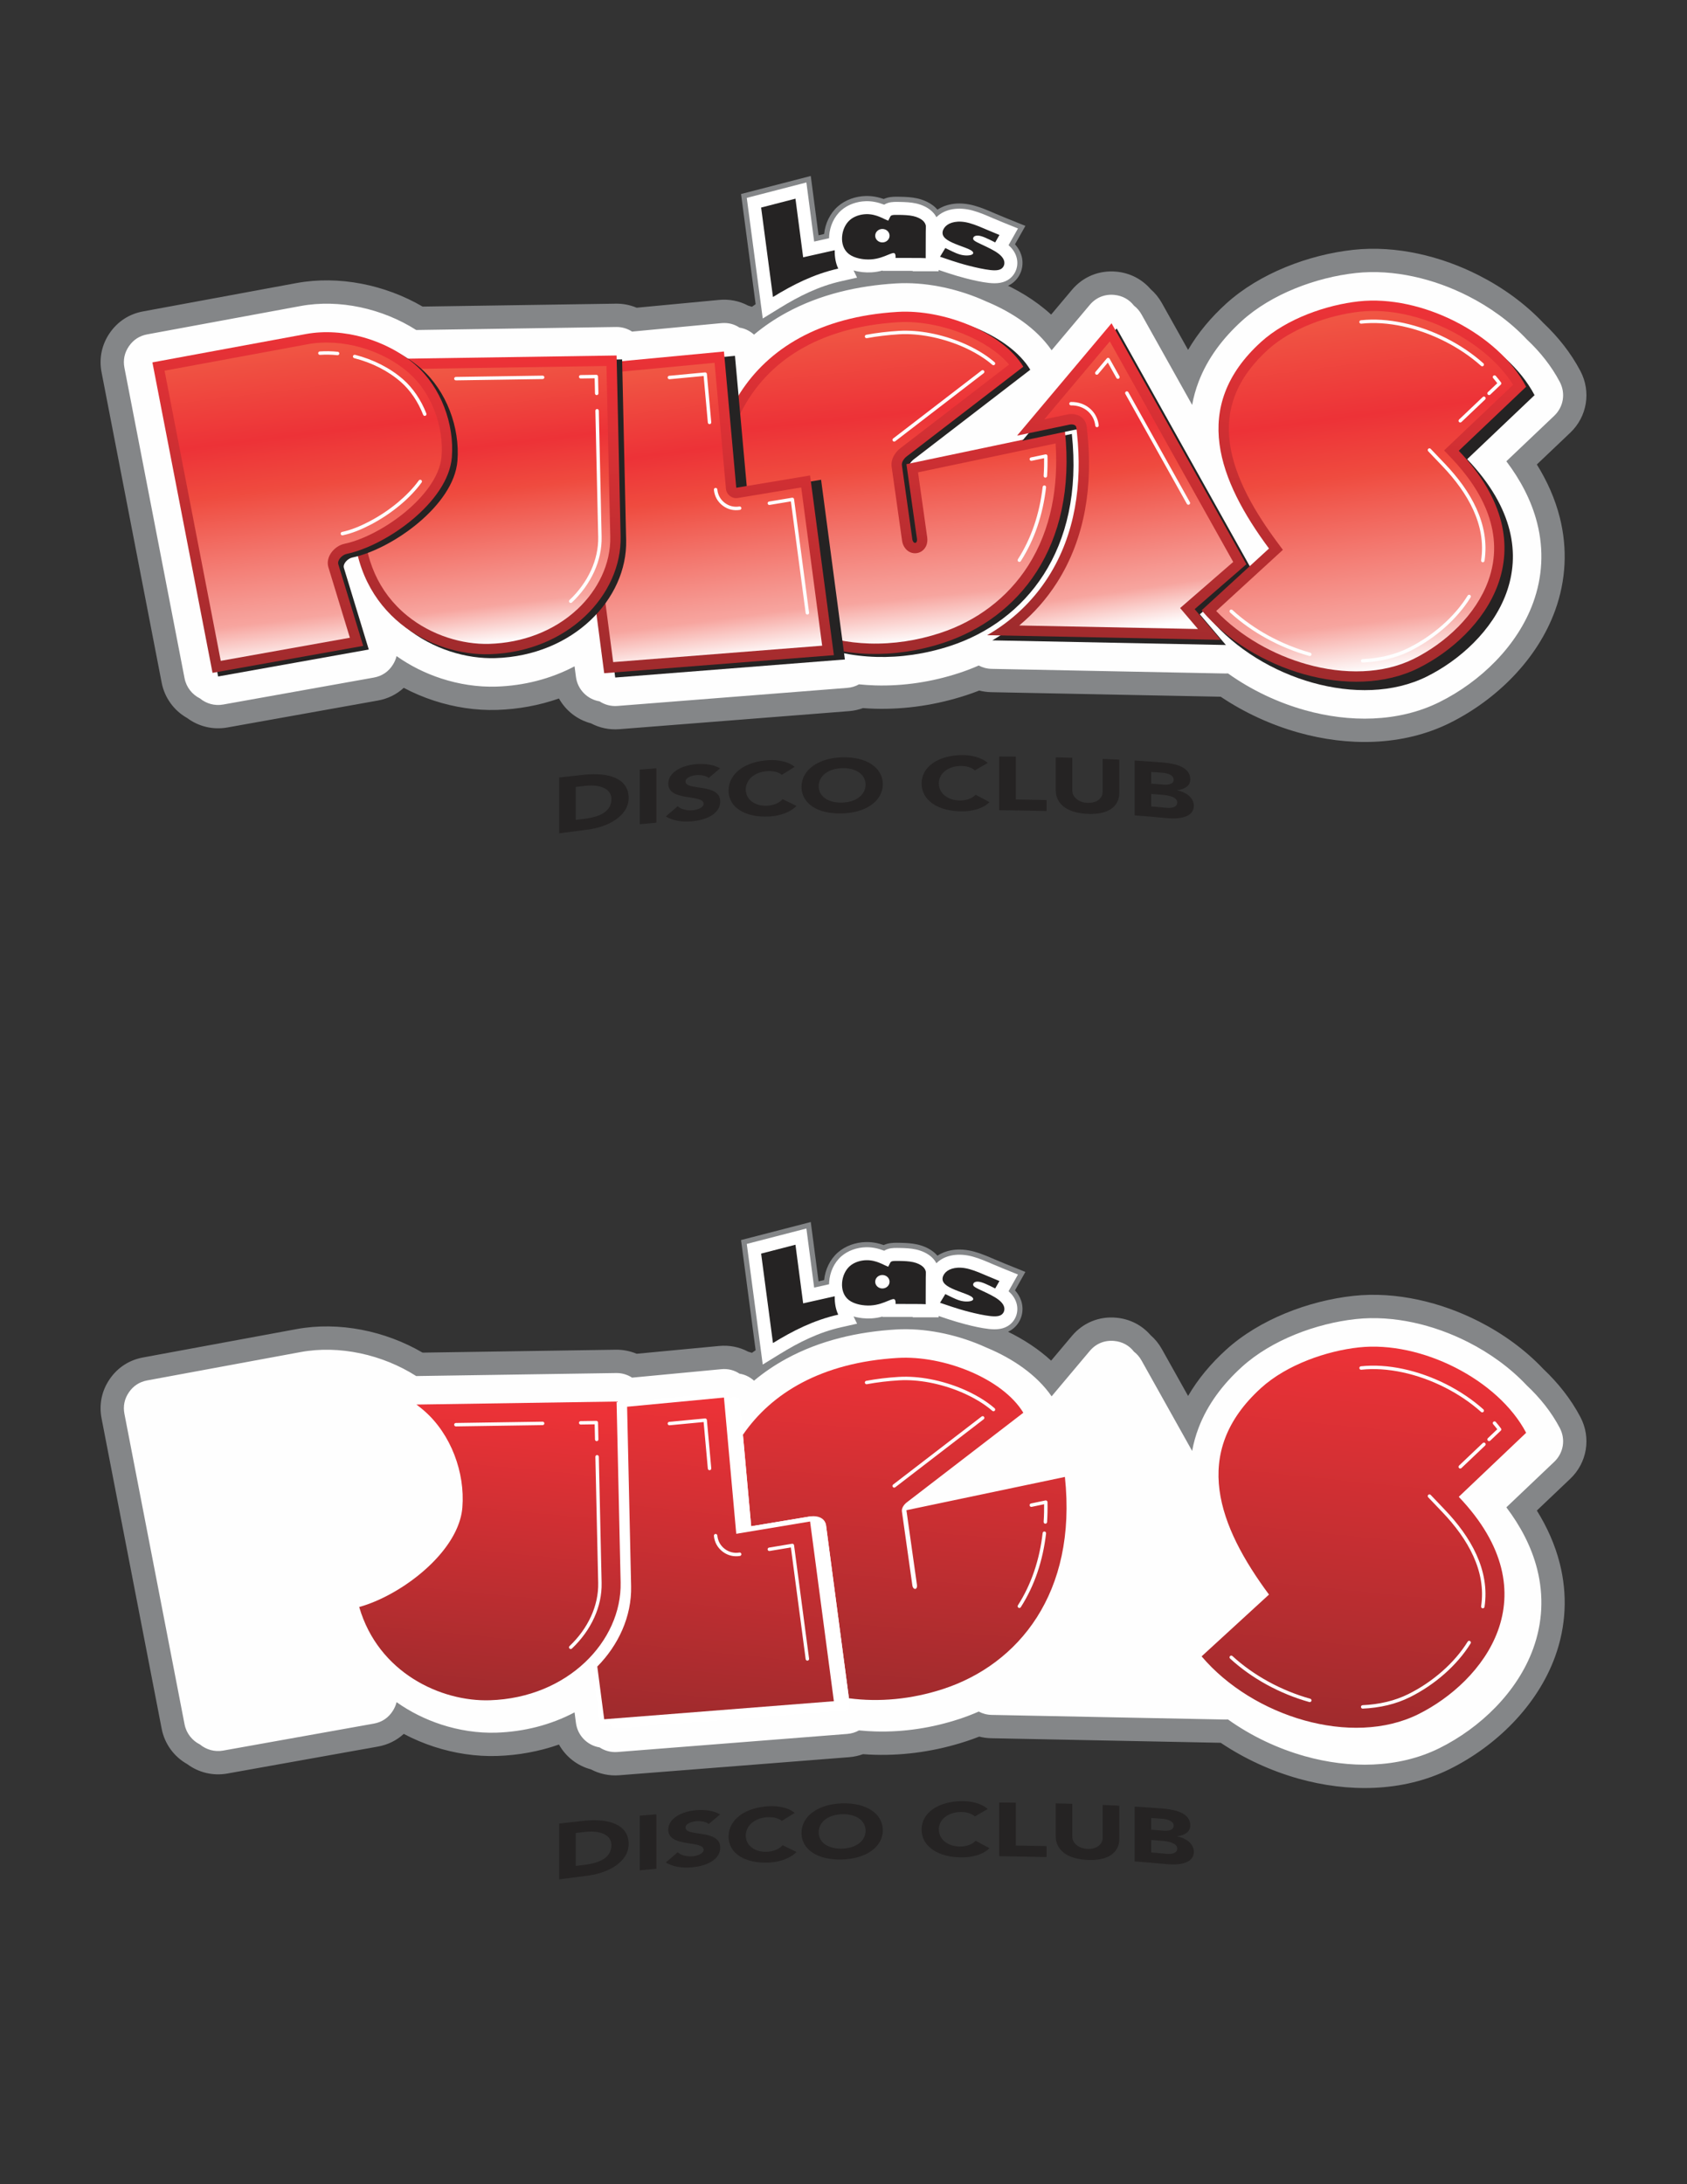 <?xml version="1.0" encoding="UTF-8"?> <svg xmlns="http://www.w3.org/2000/svg" xmlns:xlink="http://www.w3.org/1999/xlink" xmlns:xodm="http://www.corel.com/coreldraw/odm/2003" xml:space="preserve" width="215.9mm" height="279.4mm" version="1.1" style="shape-rendering:geometricPrecision; text-rendering:geometricPrecision; image-rendering:optimizeQuality; fill-rule:evenodd; clip-rule:evenodd" viewBox="0 0 21590 27940"><rect x="0" y="0" width="21590" height="27940" fill="#333333" stroke="none"/> <defs> <style type="text/css"> .fil1 {fill:#FEFEFE} .fil0 {fill:#848688} .fil18 {fill:#848688} .fil11 {fill:#252323} .fil2 {fill:#252323} .fil19 {fill:white} .fil5 {fill:#FEFEFE;fill-rule:nonzero} .fil8 {fill:#FEFEFE;fill-rule:nonzero} .fil20 {fill:#252323;fill-rule:nonzero} .fil4 {fill:url(#id0)} .fil3 {fill:url(#id1)} .fil10 {fill:url(#id2)} .fil6 {fill:url(#id3)} .fil9 {fill:url(#id4)} .fil12 {fill:url(#id5)} .fil7 {fill:url(#id6)} .fil14 {fill:url(#id7)} .fil17 {fill:url(#id8)} .fil13 {fill:url(#id9)} .fil15 {fill:url(#id10)} .fil16 {fill:url(#id11)} .fil24 {fill:url(#id12)} .fil23 {fill:url(#id13)} .fil22 {fill:url(#id14)} .fil21 {fill:url(#id15)} </style> <linearGradient id="id0" gradientUnits="userSpaceOnUse" x1="11591.85" y1="8223.02" x2="11174.16" y2="4129.12"> <stop offset="0" style="stop-opacity:1; stop-color:#FEFEFE"></stop> <stop offset="0.137" style="stop-opacity:1; stop-color:#F7A59F"></stop> <stop offset="0.549" style="stop-opacity:1; stop-color:#EF4B3F"></stop> <stop offset="0.71" style="stop-opacity:1; stop-color:#ED3237"></stop> <stop offset="1" style="stop-opacity:1; stop-color:#F05744"></stop> </linearGradient> <linearGradient id="id1" gradientUnits="userSpaceOnUse" x1="11198.66" y1="8358.21" x2="11567.46" y2="3993.98"> <stop offset="0" style="stop-opacity:1; stop-color:#A02B2D"></stop> <stop offset="1" style="stop-opacity:1; stop-color:#ED3237"></stop> </linearGradient> <linearGradient id="id2" gradientUnits="userSpaceOnUse" xlink:href="#id0" x1="6422.09" y1="8222.24" x2="6006.48" y2="4696.6"> </linearGradient> <linearGradient id="id3" gradientUnits="userSpaceOnUse" xlink:href="#id1" x1="8732.06" y1="8597.37" x2="9158.08" y2="4510.93"> </linearGradient> <linearGradient id="id4" gradientUnits="userSpaceOnUse" xlink:href="#id1" x1="6029.35" y1="8358.94" x2="6396.7" y2="4557.93"> </linearGradient> <linearGradient id="id5" gradientUnits="objectBoundingBox" xlink:href="#id1" x1="44.39%" y1="99.7%" x2="55.61%" y2="0.3%"> </linearGradient> <linearGradient id="id6" gradientUnits="userSpaceOnUse" xlink:href="#id0" x1="9188.14" y1="8449.11" x2="8701.52" y2="4661.71"> </linearGradient> <linearGradient id="id7" gradientUnits="objectBoundingBox" xlink:href="#id1" x1="43.532%" y1="99.625%" x2="56.467%" y2="0.375%"> </linearGradient> <linearGradient id="id8" gradientUnits="userSpaceOnUse" xlink:href="#id0" x1="17757.45" y1="8563.31" x2="17171.67" y2="4002.38"> </linearGradient> <linearGradient id="id9" gradientUnits="userSpaceOnUse" xlink:href="#id0" x1="4125.26" y1="8435.13" x2="3635.15" y2="4400.3"> </linearGradient> <linearGradient id="id10" gradientUnits="userSpaceOnUse" xlink:href="#id0" x1="14670.91" y1="8019.89" x2="14155.28" y2="4393.71"> </linearGradient> <linearGradient id="id11" gradientUnits="userSpaceOnUse" xlink:href="#id1" x1="17206.04" y1="8704.39" x2="17703.44" y2="3861.31"> </linearGradient> <linearGradient id="id12" gradientUnits="userSpaceOnUse" xlink:href="#id1" x1="17206.03" y1="22085.3" x2="17703.43" y2="17242.21"> </linearGradient> <linearGradient id="id13" gradientUnits="userSpaceOnUse" xlink:href="#id1" x1="6029.35" y1="21739.85" x2="6396.7" y2="17938.83"> </linearGradient> <linearGradient id="id14" gradientUnits="userSpaceOnUse" xlink:href="#id1" x1="8732.06" y1="21978.27" x2="9158.08" y2="17891.84"> </linearGradient> <linearGradient id="id15" gradientUnits="userSpaceOnUse" xlink:href="#id1" x1="11198.66" y1="21739.12" x2="11567.46" y2="17374.87"> </linearGradient> </defs> <g id="Capa_x0020_1">  <g id="_2455333328992"> <path class="fil0" d="M5167.19 8798.8c-90.87,83.79 -203.58,139.56 -330.87,162.33l-1928.19 344.95c-181.17,32.41 -366.29,-11.97 -512.81,-121.16 -169.23,-95.13 -288.99,-259.61 -326.22,-451.74l-769.51 -3971.37c-34.13,-176.14 2.02,-351.33 103.09,-499.57 101.7,-149.17 249.84,-245.7 427.38,-278.49l1963.57 -362.64c543.55,-100.39 1137.13,21.89 1614.61,300.71l2472.77 -37.24c91.94,-1.38 182.78,16.42 266.79,51.78l1054.82 -99.8c130.16,-12.31 257.68,12.23 371.43,72.79 16.6,4.31 32.96,9.27 49.06,14.87 95.05,-67.99 194.3,-130.04 296.99,-186.02 470.42,-256.44 997.87,-378.82 1530.04,-410.49 409.03,-24.34 842.6,64.55 1219.14,223.31 26.51,11.18 52.86,22.76 79.02,34.75 3.28,1.37 6.57,2.75 9.85,4.13 248.53,104.8 492.22,248.96 694.13,434.44l265.7 -315.91c142.56,-169.5 349.43,-254.17 569.93,-233.28 171.03,16.21 324.73,93.7 436.13,222.25 58.8,50.92 107.78,111.92 145.91,180.02l335.01 598.49c128.59,-221.14 295.66,-417.78 486.91,-591.56 427.13,-388.1 1056.88,-626.36 1626.3,-688.48 277.15,-30.24 559.12,-9.37 831.28,49.04 269.02,57.74 530.91,152.42 776.11,277.06 304.43,154.75 591.1,360.33 826.05,609.22 189.01,178.62 353.11,384.61 474.32,615.2 138.99,264.45 86.36,583.35 -130.23,789.11l-427.5 406.12c130.94,210.38 233.15,437.12 294.11,679.25 100.06,397.5 79.62,802.98 -60.09,1188.33 -227.99,628.9 -755.35,1144.98 -1347.76,1439.15 -301.14,149.53 -631.81,225.64 -966.91,240.29 -325.76,14.24 -653.85,-29.13 -967.5,-116.89 -352.49,-98.62 -692.89,-254.95 -997.53,-459.2l-2936.61 -58.25c-52.09,-1.03 -103.66,-8.01 -153.72,-20.81 -54.12,21.2 -108.84,40.86 -164.07,58.96 -378.03,123.9 -777.18,185.14 -1175.09,173.42 -49.61,-1.46 -99.19,-4.06 -148.68,-7.8 -57.55,21.1 -117.88,33.94 -179.69,38.79l-2939.37 230.95c-126.04,9.91 -251.49,-16.24 -362.33,-74.99 -176.2,-46.43 -322.92,-162.91 -409.45,-317.81 -254.18,89.09 -522.15,137.6 -792.1,146.19 -272.77,8.69 -548.54,-34.08 -807.76,-118.69 -133.18,-43.46 -262.66,-98.23 -386.46,-163.71z"></path> <path class="fil1" d="M19540.49 4342.17c169.21,158.8 315.06,340.79 421.35,543.02 77.04,146.56 48.42,319.98 -71.62,434.01l-612.05 581.45c179.5,237.52 321.66,502.4 394.83,793.05 85.59,340.01 68.2,684.33 -51.25,1013.82 -201.79,556.6 -677.62,1014.24 -1199.98,1273.62 -263.8,131 -553.83,196.62 -847.25,209.45 -294.05,12.85 -591.01,-26.94 -874.09,-106.14 -346.51,-96.95 -685.86,-257.02 -984.43,-469.94 -11.31,0.77 -22.77,1.05 -34.35,0.82l-2989.83 -59.31c-60.14,-1.19 -116.65,-16.32 -166.25,-42.77 -81.42,35.77 -164.96,67.71 -250.36,95.7 -345.34,113.18 -709.88,169.42 -1073.4,158.71 -69.67,-2.05 -139.29,-6.57 -208.64,-13.61 -45.2,25.78 -96,41 -151.87,45.39l-2939.38 230.95c-83.9,6.6 -163.61,-15.74 -229.05,-58.83 -155.17,-25.5 -280.7,-149.79 -302.02,-312.45l-17.78 -135.62c-306.25,161.82 -650.42,248.36 -1001.15,259.53 -237.98,7.58 -479.6,-30.32 -705.7,-104.12 -203.13,-66.3 -396.54,-162.48 -570.88,-285.96 -8.9,36.27 -23.8,71.65 -44.69,105.8 -56.36,92.17 -140.53,149.69 -246.87,168.72l-1928.19 344.95c-109.77,19.63 -217.2,-12.32 -297.1,-78.58 -98.58,-48.86 -174.04,-141.5 -196.5,-257.4l-769.51 -3971.37c-19.21,-99.13 -0.18,-191.33 56.7,-274.77 56.88,-83.43 135.76,-134.83 235.06,-153.16l1963.57 -362.65c494.38,-91.3 1047.98,32.09 1478.73,306.94l2558.96 -38.54c74.91,-1.12 145.01,20.59 203.63,58.7l1141.59 -108.01c86.06,-8.14 164.32,11.11 233.75,57.44 63.5,9.67 121.85,36.47 174.56,80.25 3.65,3.04 7.22,6.11 10.72,9.22 127.04,-106.1 265.23,-199.7 413.14,-280.33 431.5,-235.23 917.02,-345.59 1404.97,-374.63 362.25,-21.56 751.48,59.56 1085.51,200.4 25.1,10.59 50.22,21.66 75.3,33.21 4.53,1.88 9.06,3.77 13.57,5.67 309.53,130.52 621.98,334.45 816.1,615.84l487.96 -580.18c79.5,-94.52 190.5,-139.95 313.46,-128.3 103.66,9.82 191.35,57.9 252.47,137.33 38.82,29.65 71.74,67.83 97.39,113.66l647.17 1156.14c18.07,-99.27 45.25,-197.41 82.01,-294.07 115.72,-304.37 314.13,-562.38 553.7,-780.07 379.87,-345.15 952.59,-557.57 1458.02,-612.7 245.21,-26.75 495.58,-7.51 736.32,44.16 243.59,52.28 481.47,138.43 703.53,251.31 272.56,138.55 535.99,325.74 750.12,554.25z"></path> <g> <g> <path class="fil2" d="M12161.64 8262.45c956.5,-313.48 1714.93,-1221.71 1555.71,-2711.73l-2028.19 425.81 134.47 952.46c10.06,71.25 -49.94,70.87 -58.78,8.3l-133.47 -945.4c-6.14,-43.51 27.97,-89.12 62.81,-115.9l1491.14 -1146.38c-266.84,-440.51 -1023.55,-735.93 -1606.93,-701.21 -2019.2,120.17 -2590.29,1667 -2303.89,2922.76 275.27,1206.93 1614.99,1728.23 2887.13,1311.29z"></path> <path class="fil3" d="M12072.77 8223.57c956.5,-313.48 1714.93,-1221.71 1555.71,-2711.73l-2028.19 425.81 134.47 952.46c10.05,71.25 -49.95,70.87 -58.78,8.3l-133.47 -945.41c-6.14,-43.5 27.97,-89.11 62.8,-115.89l1491.15 -1146.39c-266.85,-440.5 -1023.55,-735.92 -1606.94,-701.21 -2019.19,120.17 -2590.28,1667.01 -2303.88,2922.77 275.27,1206.93 1614.99,1728.23 2887.13,1311.29z"></path> <path class="fil4" d="M13509.35 5672.34l-1760.43 369.59 117.13 829.64c5.59,39.6 1.96,79.99 -15.59,116.35 -24.45,50.64 -72.64,85.05 -129.18,88.82 -95.53,6.37 -164.06,-71.06 -176.59,-159.8l-133.47 -945.4c-13.33,-94.41 40.59,-183.67 113.28,-239.55l1389.6 -1068.32c-142.14,-169.57 -359.83,-297.74 -553.92,-379.58 -263.26,-111 -577.29,-179.21 -862.78,-162.22 -757.56,45.09 -1487.48,313.54 -1912.9,974.91 -336.79,523.59 -406.29,1186.62 -269.59,1786.02 124.03,543.79 484.99,952.08 993.21,1172.42 258.12,111.92 538.74,168.27 819.47,176.55 306.13,9.02 613.1,-38.89 903.89,-134.2 464.76,-152.32 861.4,-446.45 1125.82,-860.08 299.21,-468.04 388.36,-1019.57 352.05,-1565.15z"></path> <path class="fil5" d="M12728.83 4633.28c9.2,7.97 10.2,21.88 2.24,31.08 -7.96,9.2 -21.87,10.21 -31.07,2.25 -55.04,-47.71 -116.58,-90.77 -179.81,-128.74 -73.72,-44.28 -149.59,-81.6 -220.07,-111.32 -125.23,-52.8 -263.76,-95.45 -404.71,-122.13 -130.59,-24.71 -263.11,-35.66 -388.84,-28.18 -70.18,4.18 -140.47,10.4 -210.64,18.82 -68.26,8.2 -135.62,18.37 -201.79,30.67 -11.96,2.2 -23.44,-5.73 -25.64,-17.69 -2.19,-11.97 5.74,-23.45 17.7,-25.64 68.08,-12.66 136.33,-23 204.55,-31.19 70.37,-8.45 141.55,-14.72 213.23,-18.99 129.43,-7.7 265.57,3.51 399.54,28.87 143.93,27.23 285.54,70.85 413.69,124.89 72.36,30.51 150.16,68.77 225.6,114.08 65.32,39.22 128.98,83.77 186.02,133.22zm335.31 2544.62c-6.53,10.25 -20.13,13.26 -30.38,6.73 -10.25,-6.53 -13.27,-20.14 -6.74,-30.39 87.35,-136.63 155.43,-281.2 206.75,-431.01 54.74,-159.82 90.36,-325.54 109.93,-493.94 1.38,-12.11 12.32,-20.8 24.43,-19.42 12.11,1.38 20.8,12.32 19.42,24.43 -19.91,171.41 -56.2,340.2 -112,503.08 -52.37,152.89 -121.98,300.63 -211.41,440.52zm336.35 -1088.29c-0.76,12.15 -11.24,21.39 -23.4,20.63 -12.15,-0.76 -21.39,-11.24 -20.63,-23.4 2.68,-42.12 4.42,-83.72 5.27,-124.77 0.7,-33.58 0.83,-67.2 0.43,-100.82l-159.1 33.4c-11.92,2.47 -23.59,-5.18 -26.07,-17.1 -2.48,-11.92 5.17,-23.59 17.09,-26.07l185.17 -38.87 0.01 0.03c1.31,-0.28 2.67,-0.43 4.05,-0.46 12.16,-0.24 22.21,9.43 22.45,21.58 0.87,43.08 0.89,86.16 0,129.17 -0.89,42.91 -2.63,85.17 -5.27,126.68zm-1943.34 -445.3c-9.63,7.43 -23.46,5.66 -30.9,-3.97 -7.44,-9.63 -5.66,-23.47 3.97,-30.91l1132.26 -870.47c9.63,-7.44 23.46,-5.66 30.9,3.97 7.44,9.63 5.66,23.46 -3.97,30.9l-1132.26 870.48z"></path> </g> <g> <polygon class="fil2" points="10812.73,8435.93 10508.3,6136.91 9563.5,6294.38 9406.03,4551.75 7359.34,4745.38 7873.36,8666.88 "></polygon> <polygon class="fil6" points="10671.77,8380.77 10367.33,6081.75 9422.53,6239.22 9265.06,4496.59 7218.37,4690.22 7732.39,8611.72 "></polygon> <path class="fil7" d="M10521.96 8259.54l-268.08 -2024.45 -809.55 134.92c-37.74,6.29 -72.58,-2.47 -102.86,-25.86 -30.28,-23.39 -47.55,-54.89 -51,-93l-145.48 -1610.02 -1777.28 168.15 479.79 3660.39 2674.46 -210.13z"></path> <path class="fil8" d="M10354.49 7837.15c1.57,12.06 -6.93,23.12 -18.99,24.69 -12.06,1.57 -23.12,-6.93 -24.69,-18.99l-189.21 -1428.94 -272.04 45.34c-12.01,2 -23.37,-6.11 -25.38,-18.13 -2,-12.01 6.12,-23.37 18.13,-25.38l294.5 -49.08 0.01 0.03 0.77 -0.12c12.06,-1.57 23.12,6.93 24.69,19l192.21 1451.58zm-891.99 -1358.1c12.01,-2 23.37,6.11 25.38,18.13 2,12.01 -6.12,23.37 -18.13,25.38 -40.11,6.68 -79.7,5.11 -117.34,-4.35 -37.63,-9.46 -73.27,-26.81 -105.47,-51.69 -32.2,-24.87 -57.98,-54.97 -76.63,-88.98 -18.64,-34 -30.15,-71.93 -33.81,-112.47 -1.1,-12.11 7.83,-22.82 19.94,-23.92 12.11,-1.09 22.81,7.84 23.91,19.94 3.1,34.31 12.84,66.41 28.63,95.21 15.79,28.8 37.62,54.28 64.9,75.34 27.25,21.06 57.41,35.75 89.24,43.75 31.83,8 65.37,9.33 99.38,3.66zm-359.81 -1077.31c1.1,12.11 -7.83,22.82 -19.94,23.92 -12.11,1.09 -22.81,-7.84 -23.91,-19.95l-53.86 -596.02 -436.22 41.27c-12.11,1.14 -22.86,-7.75 -24,-19.86 -1.15,-12.11 7.74,-22.85 19.85,-23.99l458.24 -43.36 0 0.01 0.08 -0.01c12.11,-1.09 22.82,7.84 23.92,19.95l55.84 618.04z"></path> </g> <g> <path class="fil2" d="M4553.86 4648.73l3407.86 -51.32 51.64 2313.35c16.75,750.56 -676.87,1476.08 -1673.05,1507.81 -737.84,23.49 -1723.63,-495.54 -1746.71,-1698.24l-39.74 -2071.6z"></path> <path class="fil9" d="M4483.12 4598.8l3407.87 -51.32 51.64 2313.35c16.75,750.56 -676.87,1476.09 -1673.05,1507.81 -737.84,23.5 -1723.63,-495.54 -1746.71,-1698.24l-39.75 -2071.6z"></path> <path class="fil10" d="M4618.25 4729.38l37.19 1938.48c9.13,475.8 182.34,905.07 556.3,1208.52 153.27,124.38 330.52,218.7 518.03,279.9 171.18,55.87 355.35,85.57 535.59,79.83 416.45,-13.26 824.19,-160.06 1129.59,-448.25 253.87,-239.57 423.01,-570.27 415.12,-924.07l-48.7 -2181.75 -3143.12 47.34z"></path> <path class="fil8" d="M7658.57 5031.79c0.24,12.15 -9.42,22.2 -21.58,22.44 -12.16,0.24 -22.21,-9.42 -22.45,-21.58l-4.32 -193.71 -178.66 2.69c-12.15,0.14 -22.12,-9.6 -22.27,-21.76 -0.14,-12.15 9.6,-22.12 21.76,-22.27l200.26 -3.01c12.16,-0.24 22.2,9.42 22.44,21.58l4.82 215.62zm-714.11 -226.86c12.16,-0.14 22.13,9.6 22.27,21.76 0.14,12.15 -9.6,22.13 -21.75,22.27l-1110.55 16.73c-12.15,0.14 -22.13,-9.6 -22.27,-21.76 -0.14,-12.15 9.6,-22.13 21.75,-22.27l1110.55 -16.73zm374.6 2902.55c-8.87,8.34 -22.82,7.92 -31.17,-0.95 -8.34,-8.87 -7.91,-22.82 0.95,-31.16 114.97,-108.48 211.2,-238.92 276.23,-382.5 60.27,-133.05 93.73,-277.31 90.42,-425.69l-35.99 -1612.53c-0.24,-12.15 9.42,-22.2 21.58,-22.44 12.16,-0.24 22.21,9.42 22.45,21.58l35.98 1612.53c3.47,155.34 -31.39,306 -94.21,444.68 -67.46,148.92 -167.17,284.12 -286.24,396.48z"></path> </g> <g> <path class="fil11" d="M4719.57 8308.52l-1928.19 344.95 -769.51 -3971.36 1963.57 -362.65c479.09,-88.48 1040.46,76.33 1406.34,398.02 321.42,282.61 496.76,752.47 462.27,1179.07 -46.04,569.6 -837.42,1128.92 -1346.76,1235.6 -55.43,11.61 -122.67,78.5 -106.14,132.67l318.42 1043.7z"></path> <path class="fil12" d="M4648.16 8262.11l-1928.19 344.95 -769.51 -3971.36 1963.57 -362.64c479.09,-88.49 1040.46,76.32 1406.34,398.02 321.42,282.6 496.76,752.46 462.27,1179.06 -46.04,569.6 -837.42,1128.92 -1346.76,1235.6 -55.43,11.61 -122.66,78.5 -106.14,132.67l318.42 1043.7z"></path> <path class="fil13" d="M4477.74 8157.9l-274.82 -900.8c-41.14,-134.84 77.35,-274.24 205.78,-301.14 131.67,-27.58 265.8,-83.82 384.75,-145.78 143.22,-74.61 280.57,-166.34 404.3,-270.2 199.69,-167.64 430.71,-428.14 452.73,-700.52 31,-383.49 -126.8,-813.07 -417.66,-1068.8 -334.7,-294.28 -854.8,-448.46 -1294.71,-367.22l-1832.03 338.35 719.2 3711.73 1652.46 -295.62z"></path> <path class="fil8" d="M4386.01 6847.76c-11.92,2.48 -23.59,-5.17 -26.07,-17.09 -2.48,-11.92 5.18,-23.59 17.09,-26.07 58.84,-12.32 118.14,-31.2 176.15,-53.97 58.03,-22.77 114.91,-49.56 168.83,-77.64 67.21,-35.02 132.48,-73.67 195.15,-115.56 62.71,-41.91 123.32,-87.36 181.18,-135.93 46.4,-38.96 96.41,-84.98 144.79,-135.94 41.08,-43.27 81.09,-90.24 116.86,-139.63 7.15,-9.87 20.94,-12.08 30.81,-4.92 9.87,7.15 12.08,20.95 4.92,30.81 -36.82,50.86 -78.14,99.35 -120.65,144.12 -49.75,52.42 -100.99,99.58 -148.42,139.4 -58.73,49.3 -120.6,95.67 -184.97,138.69 -64.62,43.19 -131.27,82.71 -199.3,118.15 -54.89,28.59 -113.14,56 -173.14,79.54 -60.02,23.56 -121.65,43.15 -183.23,56.04zm1070.48 -1557.86c4.44,11.35 -1.17,24.14 -12.51,28.57 -11.35,4.44 -24.14,-1.17 -28.58,-12.51 -32.24,-82.59 -73.19,-161.42 -122.03,-233.29 -46.95,-69.09 -101.41,-131.99 -162.69,-185.86 -80.25,-70.56 -172.75,-132.26 -272.7,-183.34 -101.81,-52.04 -211.6,-93.22 -324.3,-121.69 -11.82,-2.96 -19.01,-14.94 -16.06,-26.76 2.96,-11.83 14.94,-19.02 26.76,-16.06 115.62,29.21 228.57,71.62 333.63,125.32 103.5,52.9 199.1,116.63 281.85,189.38 63.8,56.1 120.7,121.87 169.94,194.32 50.88,74.87 93.38,156.61 126.69,241.92zm-1133.96 -790.18c12.11,1.19 20.96,11.98 19.77,24.08 -1.19,12.11 -11.97,20.96 -24.08,19.77 -37.9,-3.84 -75.57,-6.15 -112.81,-6.85 -36.57,-0.69 -73.25,0.18 -109.85,2.68 -12.16,0.81 -22.67,-8.39 -23.48,-20.55 -0.81,-12.16 8.39,-22.67 20.54,-23.48 37.14,-2.53 75.03,-3.4 113.48,-2.67 38.82,0.73 77.7,3.09 116.43,7.02z"></path> </g> <g> <path class="fil2" d="M13082.47 5638.69l1208.97 -1437.44 1725.5 3082.55 -661.81 574.48 333.76 392.48 -2989.84 -59.3c313.64,-180.01 581.57,-430.25 780.78,-741.88 350.95,-548.98 437.75,-1201.31 369.52,-1839.82l-7.79 -72.9c-4.12,-38.56 -49.91,-47.06 -88.87,-38.88l-670.22 140.71z"></path> <path class="fil14" d="M13016.38 5572.6l1208.98 -1437.43 1725.5 3082.55 -661.81 574.47 333.75 392.49 -2989.83 -59.3c313.64,-180.02 581.57,-430.25 780.78,-741.88 350.95,-548.98 437.75,-1201.31 369.52,-1839.82l-7.79 -72.9c-4.12,-38.57 -49.92,-47.06 -88.87,-38.89l-670.23 140.71z"></path> <path class="fil15" d="M13365.18 5363.89l294.18 -61.76c42.28,-8.88 87.81,-7.8 128.75,6.6 65.63,23.08 111.75,78.1 119.21,147.96l7.79 72.9c71.46,668.67 -22.07,1350.33 -389.64,1925.32 -132.46,207.21 -294.85,390.49 -481.72,545.99l2287.3 45.37 -228.04 -268.17 679.44 -589.78 -1579.09 -2821 -838.18 996.57z"></path> <path class="fil8" d="M13706.97 5185.94c-12.16,0.19 -22.17,-9.52 -22.36,-21.67 -0.19,-12.16 9.51,-22.17 21.67,-22.36 22.8,-0.39 45.64,1.13 68.18,4.67 22.14,3.48 43.88,8.86 64.9,16.26 61.16,21.52 113.34,58.81 151.9,107.04 38.19,47.76 62.97,106.12 69.83,170.39 1.29,12.11 -7.48,22.97 -19.59,24.25 -12.11,1.29 -22.97,-7.48 -24.26,-19.59 -5.97,-55.82 -27.37,-106.37 -60.34,-147.6 -33.4,-41.77 -78.75,-74.13 -132.04,-92.88 -18.67,-6.57 -37.81,-11.33 -57.13,-14.36 -20.05,-3.15 -40.41,-4.5 -60.76,-4.15zm1521.04 1238.19c5.96,10.63 2.17,24.08 -8.46,30.04 -10.63,5.96 -24.08,2.17 -30.04,-8.46l-787.55 -1406.95c-5.96,-10.63 -2.17,-24.08 8.46,-30.04 10.63,-5.96 24.08,-2.17 30.04,8.46l787.55 1406.95zm-901.68 -1610.82c5.96,10.63 2.18,24.08 -8.46,30.04 -10.63,5.96 -24.08,2.17 -30.04,-8.46l-110.18 -196.84 -124.27 147.75c-7.82,9.3 -21.7,10.5 -30.99,2.68 -9.3,-7.82 -10.5,-21.7 -2.68,-30.99l143.62 -170.76c1.84,-2.6 4.27,-4.84 7.23,-6.5 10.63,-5.96 24.08,-2.17 30.04,8.46l125.73 224.62z"></path> </g> <g> <path class="fil2" d="M16348.06 7124.31l-862.28 790.42c655.42,772.95 1921.02,1163.29 2773.82,739.82 826.43,-410.36 1719.42,-1519.6 517.2,-2780.54l862.28 -819.17c-358.1,-681.29 -1344.79,-1179.11 -2141.32,-1092.21 -411.91,44.93 -922.11,220.02 -1252.35,520.09 -909.91,826.77 -539.19,1775.71 102.65,2641.59z"></path> <path class="fil16" d="M16240.36 7016.61l-862.28 790.42c655.43,772.96 1921.03,1163.29 2773.83,739.83 826.43,-410.37 1719.42,-1519.61 517.2,-2780.55l862.27 -819.16c-358.09,-681.3 -1344.78,-1179.11 -2141.32,-1092.22 -411.91,44.94 -922.11,220.03 -1252.35,520.09 -909.9,826.77 -539.18,1775.71 102.65,2641.59z"></path> <path class="fil17" d="M15564.6 7815.93c311.28,324.9 733.38,562.03 1162.11,681.98 232.33,65.01 476.99,98.78 718.39,88.23 223.74,-9.78 446.54,-58.08 647.84,-158.04 405.96,-201.59 796.05,-563 953.66,-997.74 216.06,-595.98 -62.13,-1141.14 -473.46,-1572.55l-91.66 -96.14 883.04 -838.89c-186.21,-297.82 -492.73,-535.69 -799.47,-691.61 -183.76,-93.41 -380.96,-165.14 -582.55,-208.4 -188.5,-40.46 -385.98,-56.98 -578.06,-36.03 -398.88,43.52 -876.82,213.15 -1177.56,486.42 -180.67,164.16 -335.89,358.83 -423.31,588.76 -74.13,194.98 -92.12,396.03 -64.98,601.9 60.25,456.97 338.54,909.92 608.29,1273.83l71.14 95.98 -853.42 782.3z"></path> <path class="fil8" d="M18703.17 5398.58c-8.82,8.39 -22.77,8.04 -31.16,-0.78 -8.39,-8.82 -8.05,-22.77 0.77,-31.16l303.36 -288.18c8.82,-8.39 22.77,-8.05 31.16,0.77 8.39,8.82 8.04,22.78 -0.78,31.17l-303.35 288.18zm369.04 -350.59c-8.82,8.39 -22.78,8.04 -31.17,-0.78 -8.39,-8.82 -8.04,-22.77 0.78,-31.16l120.13 -114.13c-6.28,-8.19 -12.72,-16.39 -19.31,-24.6 -10.9,-13.59 -21.93,-26.85 -33.05,-39.77 -7.96,-9.2 -6.96,-23.11 2.24,-31.08 9.2,-7.96 23.12,-6.95 31.08,2.25 11.77,13.67 23.14,27.33 34.09,40.98 10.68,13.31 21.23,26.95 31.64,40.92 7.06,8.83 6.3,21.76 -2.05,29.7l-134.38 127.67zm-88.21 -400.43c9.06,8.1 9.83,22.02 1.72,31.07 -8.1,9.06 -22.01,9.83 -31.07,1.73 -68.02,-60.8 -140.74,-116.82 -215.7,-167.6 -79.42,-53.81 -161.76,-101.91 -243.99,-143.71 -86.87,-44.16 -177.01,-83.18 -269.28,-116.2 -90.35,-32.34 -182.57,-58.9 -275.57,-78.86 -89.51,-19.21 -181.31,-32.66 -273.39,-38.48 -85.45,-5.39 -171.18,-4.23 -255.57,4.98 -12.11,1.28 -22.97,-7.49 -24.25,-19.6 -1.29,-12.11 7.48,-22.97 19.59,-24.26 86.96,-9.49 175.16,-10.69 262.99,-5.14 94.4,5.96 188.33,19.71 279.78,39.34 95.28,20.45 189.4,47.52 281.27,80.41 94,33.64 185.87,73.42 274.46,118.45 83.08,42.23 166.95,91.29 248.65,146.64 76.56,51.87 150.85,109.1 220.36,171.23zm-3241.45 3187.75c-8.96,-8.2 -9.58,-22.11 -1.38,-31.07 8.2,-8.97 22.11,-9.59 31.08,-1.39 137.61,126.12 293.79,235.92 459.86,326.99 171.62,94.12 353.53,168.04 536.19,219.15 11.72,3.24 18.6,15.38 15.36,27.1 -3.24,11.73 -15.38,18.61 -27.1,15.37 -186.09,-52.07 -371.23,-127.28 -545.69,-222.95 -168.77,-92.55 -327.81,-204.42 -468.32,-333.2zm1697.71 640.37c-12.16,0.53 -22.44,-8.9 -22.96,-21.06 -0.53,-12.16 8.9,-22.44 21.06,-22.96 104.71,-4.58 209.33,-18.32 311.08,-43.01 94.75,-22.99 187.08,-55.53 274.78,-99.07 151.37,-75.17 301.5,-175.04 435.97,-293.95 125.26,-110.78 236.88,-238.03 323.17,-377.15 6.39,-10.35 19.95,-13.56 30.3,-7.17 10.34,6.39 13.55,19.96 7.16,30.3 -88.65,142.95 -203.13,273.51 -331.46,386.99 -137.51,121.62 -290.98,223.71 -445.64,300.52 -90.56,44.96 -185.97,78.58 -283.92,102.35 -104.65,25.4 -212.1,39.52 -319.54,44.21zm1558.53 -1301.9c-1.81,12.06 -13.06,20.37 -25.12,18.56 -12.06,-1.81 -20.37,-13.06 -18.56,-25.12 34.2,-226.03 -8.76,-442.02 -100.14,-643.4 -91.93,-202.58 -232.87,-390.56 -393.77,-559.32l-183.33 -192.28c-8.39,-8.82 -8.04,-22.77 0.78,-31.16 8.82,-8.39 22.77,-8.04 31.16,0.78l183.33 192.27c164.03,172.05 307.88,364.07 402.05,571.58 94.72,208.72 139.18,432.93 103.6,668.09z"></path> </g> </g> <g> <path class="fil18" d="M12989.84 3124.89c34.7,38.62 62.2,82.65 78.96,132.92 42.3,126.9 5.16,267.2 -98.23,353.14 -92.7,77.05 -206.61,86.85 -321.82,74.3 -102.99,-11.23 -205.95,-35.17 -306.18,-60.95 -77.57,-19.94 -154.27,-42.97 -230.38,-67.87 -20.23,-6.62 -40.43,-13.32 -60.6,-20.1l-436.81 0 0 -5.01c-30.32,0 -60.64,0.04 -90.96,0.04 -21.4,0 -42.8,0 -64.2,0l-175.68 0c-41.46,9.83 -83.3,16.14 -126.11,18.72 -38.55,2.32 -77.9,1.69 -117.01,-1.93l24.22 49.63 -286.2 64.47c-277.45,62.51 -524.22,186.47 -764.97,334.58l-304.66 187.43 -225.48 -1702.39 892.38 -230.79 99.6 758.47 71.31 -15.99c13.82,-134 74.39,-264.01 176.35,-353.44 96.86,-84.95 227.34,-129.08 355.2,-132.63 79.25,-2.2 157.1,12.24 231.61,38.23 12.71,-5.9 25.87,-10.81 39.36,-14.82 55.36,-16.46 112.62,-14.98 169.65,-13.88 73.55,1.41 147.47,4.74 219.51,20.88 83.52,18.72 167.28,56.3 230.58,114.76 9.96,9.19 19.39,18.91 28.24,29.1 53.18,-35.64 114.09,-58.47 177.95,-69.96 97.12,-17.47 196.9,-7.92 291.64,17.88 91.77,24.99 178.96,63.34 266.13,100.76 41.06,17.63 82.29,34.87 123.73,51.59 6.98,2.81 13.95,5.62 20.92,8.44l244.98 99.23 -130.12 230.07c-0.97,1.71 -1.94,3.41 -2.91,5.12z"></path> <path class="fil19" d="M10610.3 3047.31c0.1,-9.92 0.5,-19.87 1.19,-29.83 8.55,-123.23 61.92,-245.36 155.59,-327.52 85.17,-74.69 201,-113.08 313.33,-116.2 78.33,-2.17 153.7,13.67 226.62,41.36 2.78,1.06 5.53,2.13 8.26,3.2 15.56,-9.95 33.15,-17.93 53.15,-23.87 46.87,-13.94 100.86,-12.08 149.47,-11.15 68.55,1.32 139.19,4.26 206.29,19.3 71.89,16.11 145.53,48.37 200.1,98.77 24.3,22.44 44.48,48.3 59.69,76.9 0.1,-0.1 0.2,-0.2 0.29,-0.29 55.15,-55.15 126.81,-87.24 202.92,-100.93 87.58,-15.75 177.1,-6.65 262.49,16.6 87.87,23.92 173.81,61.83 257.4,97.71 41.52,17.83 83.17,35.24 125.08,52.15 6.94,2.8 13.89,5.6 20.83,8.41l174.98 70.88 -92.94 164.33c-3.06,5.41 -6.14,10.8 -9.21,16.21 -6.21,10.93 -12.42,21.87 -18.64,32.8 43.75,38.95 79.73,85.67 98.71,142.63 33.77,101.31 4.69,212.71 -77.71,281.19 -77.96,64.81 -176.03,69.87 -272.25,59.38 -97.89,-10.67 -201.44,-34.71 -296.86,-59.25 -76.41,-19.64 -151.33,-42.15 -226.28,-66.67 -40.18,-13.15 -80.24,-26.64 -120.24,-40.32l0 16.94 -331.48 0 0 -4.9c-52.43,-0.2 -104.89,-0.08 -157.26,-0.08 -21.4,0 -42.8,0 -64.2,0l-165.74 0 0 -4.68c-44.36,12.22 -89.8,20.49 -140.04,23.52 -73.62,4.44 -154.64,-2.98 -230.2,-24.7l45.06 92.32 -204.43 46.06c-285.95,64.42 -537.14,190.21 -785.14,342.79l-217.61 133.88 -204.36 -1542.9 762.98 -197.32 99.28 756.09 190.88 -42.81z"></path> <path class="fil2" d="M10727.84 3435.89c-315.98,71.18 -582.81,207.81 -835.56,363.31l-151.54 -1144.13 439.46 -113.65 98.5 750.12 403.68 -90.54c-0.93,92.37 14.16,170.73 45.46,234.89zm1558.54 -179.96c33.28,9.4 65.85,13.02 95.52,11.94 29.67,-1.09 56.45,-6.88 67.66,-18.82 11.22,-11.94 6.88,-30.03 -26.77,-49.57 -33.65,-19.54 -96.61,-40.53 -154.87,-62.6 -58.25,-22.07 -111.8,-45.23 -147.99,-70.19 -36.18,-24.97 -55,-51.75 -57.17,-81.78 -2.17,-30.03 12.3,-63.32 38.72,-89.73 26.41,-26.42 64.77,-45.96 115.06,-55 50.3,-9.05 112.53,-7.6 189.6,13.39 77.07,20.98 168.98,61.51 235.56,90.09 66.57,28.59 107.82,45.23 128.45,53.55 20.62,8.33 20.62,8.33 20.62,8.33 0,0 0,0 -9.04,15.92 -9.05,15.92 -27.14,47.76 -36.19,63.68 -9.04,15.92 -9.04,15.92 -9.04,15.92 0,0 0,0 0,0 0,0 0,0 -22.44,-11.22 -22.43,-11.21 -67.3,-33.65 -103.84,-49.21 -36.55,-15.55 -64.77,-24.24 -88.29,-26.41 -23.52,-2.17 -42.34,2.17 -53.91,10.86 -11.58,8.68 -15.93,21.71 -13.03,33.65 2.89,11.94 13.03,22.79 65.13,48.48 52.1,25.69 146.18,66.22 212.03,106.02 65.86,39.8 103.49,78.88 116.51,117.96 13.03,39.07 1.45,78.15 -26.41,101.31 -27.86,23.16 -72,30.39 -148.35,22.07 -76.35,-8.32 -184.9,-32.2 -273.55,-55 -88.65,-22.79 -157.39,-44.5 -216.01,-63.68 -58.62,-19.18 -107.1,-35.82 -131.35,-44.14 -24.24,-8.33 -24.24,-8.33 -23.88,-8.33 0.36,0 1.09,0 1.45,0 0.36,0 0.36,0 11.58,-18.45 11.21,-18.45 33.65,-55.36 44.86,-73.81 11.22,-18.46 11.22,-18.46 11.22,-18.46 0,0 0,0 0,0 0,0 0,0 14.48,7.24 14.47,7.24 43.41,21.71 74.89,36.55 31.48,14.83 65.5,30.03 98.79,39.44zm-1038.2 -485.86c-37.8,-14.36 -94.26,-32.54 -163.17,-30.63 -68.91,1.92 -150.26,23.93 -208.64,75.13 -58.38,51.2 -93.79,131.6 -99.53,214.38 -5.74,82.78 18.18,167.96 87.57,221.08 69.38,53.11 184.23,74.17 279.46,68.43 95.22,-5.74 170.83,-38.28 218.68,-57.9 47.85,-19.62 67.95,-26.32 79.92,-22.97 11.96,3.35 15.79,16.75 17.7,28.71 1.92,11.96 1.92,22.49 1.44,27.75 -0.48,5.27 -1.44,5.27 -1.92,5.27 -0.48,0 -0.48,0 64.13,0 64.6,0 193.8,0 258.4,0.95 64.6,0.96 64.6,2.87 64.6,3.83 0,0.96 0,0.96 0,-66.99 0,-67.95 0,-203.85 0.92,-272.34 0.93,-68.48 2.78,-69.55 -0.09,-81.99 -2.87,-12.44 -10.46,-36.26 -35.79,-59.65 -25.33,-23.39 -68.4,-46.36 -123.91,-58.8 -55.51,-12.45 -123.46,-14.36 -173.23,-15.32 -49.76,-0.95 -81.35,-0.95 -99.05,4.31 -17.71,5.26 -21.54,15.79 -27.28,28.23 -5.74,12.44 -13.4,26.8 -17.22,33.98 -3.83,7.18 -3.83,7.18 -3.83,7.18 0,0 0,0 -7.18,-2.88 -7.18,-2.87 -21.53,-8.61 -38.28,-16.74 -16.75,-8.14 -35.89,-18.67 -73.7,-33.02zm44.51 158.87c50.74,0 91.87,38.56 91.87,86.13 0,47.57 -41.13,86.14 -91.87,86.14 -50.74,0 -91.88,-38.57 -91.88,-86.14 0,-47.57 41.14,-86.13 91.88,-86.13z"></path> </g> <path class="fil20" d="M7156.19 10659.38c115.34,-14.67 230.59,-30.24 346.84,-44.32 143.67,-17.41 279.39,-61.79 378.51,-131.14 99.07,-69.33 164.08,-162.53 164.08,-275.73 0,-127.98 -65.87,-210.15 -168.95,-256.47 -103.24,-46.4 -246.99,-57.68 -402.07,-41.37 -106.48,11.2 -212.81,23.64 -318.41,35.36 0,119.01 0,237.92 0,356.83 0,119.02 0,237.93 0,356.84zm212 -592.83c41.43,-4.68 83.64,-9.68 125.9,-14.36 89.33,-9.9 172.22,-1.37 232.31,26.18 60.13,27.57 98.28,74.49 98.28,143.47 0,79.99 -37.43,137.35 -99.09,177.4 -61.8,40.14 -148.66,62.83 -246.93,74.79 -37.38,4.55 -73.92,9.27 -110.47,13.76 0,-70.11 0,-140.41 0,-210.52 0,-70.2 0,-140.41 0,-210.72zm818.76 477.08c70.67,-6.52 141.33,-12.84 212.81,-19.36 0,-115.96 0,-232.02 0,-348.08 0,-116.06 0,-232.01 0,-348.17 -71.48,5.7 -142.14,11.41 -212.81,17.01 0,116.47 0,232.93 0,349.3 0,116.47 0,232.83 0,349.3zm1029.14 -715c-82.04,-46.77 -186.84,-61.59 -295.67,-54.52 -95.05,6.18 -186.82,32.1 -255.05,74.59 -68.23,42.49 -112.9,102 -112.9,176.08 0,115.75 112.9,148.51 225.81,167.92 112.89,19.41 226.62,25.78 226.62,89.06 0,48.8 -77.98,78.01 -147.02,83.14 -70.67,5.26 -142.15,-13.75 -185.2,-51.76 -51.17,43.61 -101.53,87.32 -151.89,130.94 91.79,53.9 200.63,72.08 324.91,62.56 99.09,-7.6 192.48,-32.54 259.92,-74.28 67.39,-41.72 112.09,-101.29 112.09,-178.22 0,-120.74 -112,-154.71 -222.56,-173.22 -110.38,-18.48 -221.75,-21.3 -221.75,-84.37 0,-51.86 82.85,-77.26 142.96,-81.41 51.99,-3.59 120.22,6.82 153.52,36.17 48.74,-40.96 97.47,-81.72 146.21,-122.68zm953.59 -18.75c-81.22,-71.33 -217.68,-91.26 -325.71,-86.1 -150.27,7.17 -281.15,48.47 -372.83,116.26 -91.89,67.93 -147.02,161.91 -147.02,272.26 0,110.56 55.25,197.54 147.02,254.64 91.81,57.13 222.56,85.59 372.83,77.85 132.39,-6.83 268.85,-51.46 349.27,-135.93 -59.3,-28.84 -118.59,-57.47 -177.08,-85.9 -43.86,48.71 -113.72,79.33 -199,83.66 -77.17,3.92 -146.21,-15.8 -194.94,-52.58 -48.74,-36.78 -77.98,-90.69 -77.98,-154.88 0,-64.09 29.19,-120.81 78.79,-162.52 49.5,-41.64 120.22,-68.34 200.63,-72.25 78.79,-3.83 140.52,13.55 182.76,47.28 54.42,-34.13 108.84,-68.06 163.26,-101.79zm87.73 255.76c0,109.84 55.28,197.4 147.02,256.16 91.83,58.82 222.55,88.19 372.82,83.55 150.26,-4.63 281.02,-43.13 372.83,-108.11 91.76,-64.94 147.83,-155.79 147.83,-265.33 0,-109.44 -55.95,-198.23 -147.83,-258.1 -91.69,-59.75 -222.56,-90.89 -372.83,-86.51 -150.26,4.38 -281.04,44.53 -372.82,110.45 -91.79,65.93 -147.02,158.14 -147.02,267.89zm220.12 -8.77c0,-63.78 29.22,-119.96 81.22,-161.09 51.96,-41.1 127.53,-66.8 218.5,-69.39 90.98,-2.6 166.54,18.3 218.5,55.83 52.01,37.57 82.04,91.71 82.04,155.39 0,63.79 -30.08,119.7 -82.04,160.29 -52.01,40.62 -127.52,65.87 -218.5,68.57 -90.97,2.7 -166.51,-17.73 -218.5,-54.72 -51.98,-36.98 -81.22,-91.09 -81.22,-154.88zm2163.05 -296.92c-82.04,-74.79 -218.5,-101.88 -325.72,-101.28 -151.08,0.83 -281.8,37.87 -373.64,101.08 -91.73,63.14 -147.02,153.45 -147.02,262.99 0,109.64 55.19,199.07 147.02,260.95 91.74,61.82 222.56,95.46 373.64,94.97 132.4,-0.43 268.05,-36.58 348.46,-117.59 -59.29,-31.69 -118.59,-63.28 -177.07,-94.97 -43.86,46.27 -112.9,72.99 -199,73.47 -77.17,0.43 -145.42,-22.18 -194.13,-60.93 -48.76,-38.79 -77.98,-93.75 -77.98,-157.63 0,-63.69 29.29,-119.06 78.79,-158.55 49.6,-39.58 120.21,-63.63 200.63,-64.2 78.79,-0.55 139.71,20.18 181.94,56.15 54.43,-31.39 108.85,-62.87 164.08,-94.46zm147.02 603.83c201.44,2.24 403.69,6.52 605.95,10.9 0,-46.77 0,-93.54 0,-140.41 -131.59,-2.65 -262.36,-5.3 -393.14,-7.84 0,-91.3 0,-182.6 0,-273.9 0,-91.19 0,-182.59 0,-273.89 -71.48,-1.12 -142.14,-1.53 -212.81,-1.73 0,114.53 0,228.95 0,343.48 0,114.43 0,228.86 0,343.39zm1536.8 -646.12c-71.48,-3.36 -142.15,-6.72 -212.81,-10.08 0,70.41 0,140.71 0,211.02 0,70.31 0,140.62 0,210.92 0,85.49 -81.2,145.29 -193.32,140.52 -112.88,-4.81 -194.94,-71.74 -194.94,-156.82 0,-70 0,-139.9 0,-209.9 0,-69.9 0,-139.8 0,-209.91 -70.67,-2.04 -141.34,-4.07 -212,-6.11 0,70.71 0,141.53 0,212.25 0,70.61 0,141.43 0,212.14 0,81.52 34.11,153.76 102.34,206.95 68.23,53.19 170.61,86.5 304.6,92.52 133.25,6 235.58,-17.49 302.97,-64.7 67.44,-47.25 103.16,-117.08 103.16,-199.51 0,-71.53 0,-143.16 0,-214.59 0,-71.53 0,-143.17 0,-214.7zm196.57 712.05c131.58,11 263.28,20.74 394.76,34.03 86.22,8.72 177.1,8.14 246.11,-14.77 69.07,-22.94 116.97,-67.15 116.97,-141.84 0,-92.73 -85.29,-171.29 -212,-196.76 0,-0.61 0,-1.33 0,-1.94 99.9,-12.63 166.51,-59.91 166.51,-139.49 0,-154.99 -183.4,-200.99 -352.52,-215.41 -120.07,-10.24 -240.43,-16.61 -359.83,-24.76 0,116.98 0,233.75 0,350.52 0,116.87 0,233.65 0,350.42zm212 -555.13c47.92,3.47 95.91,5.99 144.58,10.29 66.68,5.89 142.96,29.35 142.96,88.35 0,57.06 -67.35,69.43 -133.21,63.27 -51.93,-4.85 -103.16,-7.94 -154.33,-11.82 0,-50.03 0,-99.96 0,-150.09zm0 281.33c53.61,4.18 107.28,7.69 160.82,12.95 69.93,6.86 172.2,29.55 172.2,96.8 0,62.05 -74.69,74.35 -142.14,67.15 -64.14,-6.86 -127.53,-11.62 -190.88,-16.72 0,-53.39 0,-106.68 0,-160.18z"></path> </g> <path class="fil0" d="M5167.19 22179.7c-90.88,83.8 -203.58,139.56 -330.87,162.33l-1928.19 344.94c-181.16,32.42 -366.3,-11.96 -512.81,-121.16 -169.24,-95.11 -288.99,-259.59 -326.23,-451.74l-769.5 -3971.35c-34.13,-176.16 2.03,-351.34 103.1,-499.58 101.69,-149.17 249.83,-245.7 427.37,-278.5l1963.56 -362.64c543.57,-100.39 1137.14,21.91 1614.63,300.73l2472.75 -37.26c91.95,-1.38 182.79,16.44 266.79,51.79l1054.83 -99.79c130.16,-12.32 257.68,12.21 371.43,72.78 16.61,4.31 32.96,9.28 49.07,14.87 15.64,-11.19 31.4,-22.22 47.27,-33.09l-186.67 -1409.27 892.39 -230.78 99.6 758.47 71.3 -15.99c13.83,-133.99 74.4,-264.02 176.36,-353.45 96.85,-84.95 227.33,-129.07 355.2,-132.62 79.26,-2.2 157.1,12.23 231.61,38.23 12.7,-5.9 25.88,-10.81 39.36,-14.82 55.36,-16.45 112.62,-14.98 169.64,-13.88 73.55,1.42 147.48,4.73 219.52,20.89 83.53,18.71 167.28,56.28 230.58,114.74 9.95,9.2 19.39,18.91 28.25,29.1 53.17,-35.64 114.08,-58.47 177.93,-69.95 97.13,-17.46 196.9,-7.93 291.66,17.88 91.75,24.98 178.94,63.33 266.12,100.76 41.05,17.64 82.3,34.87 123.73,51.6 6.98,2.81 13.96,5.61 20.91,8.44l244.99 99.23 -130.13 230.06c-0.96,1.7 -1.93,3.42 -2.9,5.12 34.7,38.62 62.2,82.65 78.95,132.92 42.31,126.91 5.16,267.2 -98.21,353.13 -21.99,18.28 -45.18,32.77 -69.29,44.08 197.93,96.9 388.07,219.66 550.99,369.32l265.71 -315.91c142.54,-169.49 349.41,-254.18 569.91,-233.28 171.05,16.21 324.74,93.7 436.14,222.25 58.8,50.91 107.79,111.91 145.91,180.02l335.02 598.5c128.57,-221.15 295.65,-417.79 486.91,-591.58 427.12,-388.09 1056.87,-626.36 1626.29,-688.48 277.16,-30.23 559.11,-9.35 831.27,49.05 269.04,57.74 530.91,152.43 776.12,277.06 304.43,154.75 591.1,360.34 826.05,609.23 189,178.6 353.11,384.59 474.32,615.2 138.99,264.44 86.36,583.34 -130.23,789.09l-427.49 406.14c130.93,210.37 233.14,437.12 294.09,679.23 100.08,397.51 79.64,802.98 -60.08,1188.35 -228,628.9 -755.35,1144.97 -1347.75,1439.15 -301.14,149.52 -631.82,225.63 -966.93,240.28 -325.75,14.24 -653.84,-29.13 -967.48,-116.89 -352.5,-98.62 -692.9,-254.94 -997.54,-459.2l-2936.62 -58.25c-52.08,-1.02 -103.65,-8.01 -153.72,-20.82 -54.1,21.21 -108.83,40.87 -164.06,58.97 -378.04,123.9 -777.18,185.14 -1175.1,173.42 -49.6,-1.46 -99.18,-4.07 -148.67,-7.81 -57.56,21.11 -117.88,33.96 -179.69,38.81l-2939.38 230.95c-126.03,9.89 -251.48,-16.24 -362.33,-75 -176.18,-46.43 -322.91,-162.92 -409.44,-317.8 -254.17,89.08 -522.14,137.59 -792.1,146.19 -272.76,8.69 -548.56,-34.08 -807.76,-118.7 -133.17,-43.46 -262.66,-98.22 -386.46,-163.71z"></path> <path class="fil1" d="M19540.49 17723.07c169.21,158.8 315.06,340.79 421.35,543.02 77.04,146.56 48.42,319.98 -71.62,434.01l-612.05 581.45c179.5,237.52 321.66,502.4 394.83,793.05 85.59,340.01 68.2,684.33 -51.25,1013.82 -201.79,556.6 -677.62,1014.24 -1199.98,1273.62 -263.8,131 -553.83,196.62 -847.25,209.45 -294.05,12.85 -591.01,-26.94 -874.09,-106.14 -346.51,-96.95 -685.86,-257.02 -984.43,-469.94 -11.31,0.77 -22.77,1.05 -34.35,0.82l-2989.83 -59.31c-60.14,-1.19 -116.65,-16.32 -166.25,-42.77 -81.42,35.77 -164.96,67.71 -250.36,95.7 -345.34,113.18 -709.88,169.42 -1073.4,158.71 -69.67,-2.05 -139.29,-6.57 -208.64,-13.61 -45.2,25.78 -96,41 -151.87,45.39l-2939.38 230.95c-83.9,6.6 -163.61,-15.74 -229.05,-58.83 -155.17,-25.5 -280.7,-149.79 -302.02,-312.45l-17.78 -135.62c-306.25,161.82 -650.42,248.36 -1001.15,259.53 -237.98,7.58 -479.6,-30.32 -705.7,-104.12 -203.13,-66.3 -396.54,-162.48 -570.88,-285.96 -8.9,36.27 -23.8,71.65 -44.69,105.8 -56.36,92.17 -140.53,149.69 -246.87,168.72l-1928.19 344.95c-109.77,19.63 -217.2,-12.32 -297.1,-78.58 -98.58,-48.86 -174.04,-141.5 -196.5,-257.4l-769.51 -3971.37c-19.21,-99.13 -0.18,-191.33 56.7,-274.77 56.88,-83.43 135.76,-134.83 235.06,-153.16l1963.57 -362.65c494.38,-91.3 1047.98,32.09 1478.73,306.94l2558.96 -38.54c74.91,-1.12 145.01,20.59 203.63,58.7l1141.59 -108.01c86.06,-8.14 164.32,11.11 233.75,57.44 63.5,9.67 121.85,36.47 174.56,80.25 3.65,3.04 7.22,6.11 10.72,9.22 127.04,-106.1 265.23,-199.7 413.14,-280.33 431.5,-235.23 917.02,-345.59 1404.97,-374.63 362.25,-21.56 751.48,59.56 1085.51,200.4 25.1,10.59 50.22,21.66 75.3,33.21 4.53,1.88 9.06,3.77 13.57,5.67 309.53,130.52 621.98,334.45 816.1,615.84l487.96 -580.18c79.5,-94.52 190.5,-139.95 313.46,-128.3 103.66,9.82 191.35,57.9 252.47,137.33 38.82,29.65 71.74,67.83 97.39,113.66l647.17 1156.14c18.07,-99.27 45.25,-197.41 82.01,-294.07 115.72,-304.37 314.13,-562.38 553.7,-780.07 379.87,-345.15 952.59,-557.57 1458.02,-612.7 245.21,-26.75 495.58,-7.51 736.32,44.16 243.59,52.28 481.47,138.43 703.53,251.31 272.56,138.55 535.99,325.74 750.12,554.25z"></path> <path class="fil21" d="M12072.77 21604.47c956.5,-313.49 1714.93,-1221.71 1555.71,-2711.72l-2028.19 425.8 134.46 952.45c10.06,71.26 -49.94,70.88 -58.76,8.31l-133.48 -945.41c-6.14,-43.5 27.97,-89.11 62.8,-115.9l1491.15 -1146.38c-266.84,-440.51 -1023.54,-735.92 -1606.92,-701.2 -977.79,58.19 -1616,450.92 -1981.71,983.15l105.75 1170.33 743.31 -123.88c17.62,-2.93 33.85,0.97 48.21,11.59 14.36,10.63 22.84,25.01 25.18,42.71l1.57 11.86 66.01 -11c17.62,-2.93 33.85,0.97 48.21,11.59 14.36,10.63 22.84,25.01 25.18,42.71l293.28 2214.7c384.78,51.12 799.96,14.11 1208.24,-119.71zm656.05 -3590.28c9.21,7.95 10.22,21.87 2.26,31.08 -7.97,9.19 -21.89,10.19 -31.08,2.23 -55.04,-47.7 -116.58,-90.76 -179.81,-128.73 -73.72,-44.29 -149.59,-81.6 -220.08,-111.32 -125.23,-52.81 -263.74,-95.45 -404.71,-122.14 -130.59,-24.7 -263.1,-35.64 -388.82,-28.16 -70.19,4.18 -140.47,10.38 -210.64,18.81 -68.27,8.2 -135.64,18.38 -201.79,30.67 -11.96,2.19 -23.45,-5.72 -25.65,-17.7 -2.18,-11.96 5.74,-23.44 17.7,-25.63 68.08,-12.65 136.33,-23 204.56,-31.18 70.36,-8.47 141.53,-14.74 213.23,-19.01 129.42,-7.69 265.57,3.52 399.53,28.88 143.93,27.23 285.54,70.85 413.69,124.89 72.36,30.52 150.16,68.77 225.59,114.07 65.33,39.23 128.98,83.78 186.02,133.24zm335.33 2544.6c-6.53,10.26 -20.15,13.27 -30.39,6.74 -10.25,-6.52 -13.27,-20.14 -6.73,-30.38 87.35,-136.65 155.42,-281.21 206.74,-431.01 54.75,-159.83 90.36,-325.55 109.92,-493.95 1.38,-12.11 12.32,-20.8 24.44,-19.42 12.11,1.38 20.8,12.31 19.42,24.44 -19.91,171.4 -56.21,340.18 -112,503.07 -52.37,152.89 -121.97,300.62 -211.4,440.51zm336.33 -1088.29c-0.76,12.16 -11.22,21.4 -23.39,20.64 -12.16,-0.76 -21.39,-11.23 -20.63,-23.41 2.69,-42.12 4.42,-83.71 5.28,-124.75 0.68,-33.59 0.83,-67.21 0.43,-100.83l-159.11 33.39c-11.91,2.48 -23.58,-5.17 -26.07,-17.09 -2.48,-11.91 5.17,-23.58 17.08,-26.06l185.18 -38.88 0 0.02c1.33,-0.26 2.68,-0.41 4.06,-0.45 12.16,-0.24 22.21,9.42 22.44,21.58 0.88,43.08 0.9,86.16 0,129.17 -0.88,42.91 -2.63,85.16 -5.27,126.67zm-1943.33 -445.29c-9.63,7.42 -23.46,5.66 -30.9,-3.97 -7.44,-9.63 -5.66,-23.47 3.97,-30.9l1132.25 -870.48c9.64,-7.44 23.47,-5.67 30.92,3.96 7.43,9.63 5.65,23.48 -3.97,30.9l-1132.27 870.49z"></path> <path class="fil19" d="M10571.25 19509.48l304.44 2299.01c2.37,17.93 -2.21,34.23 -13.59,48.29 -11.37,14.05 -26.36,21.94 -44.39,23.35l-2939.39 230.96c-33.71,2.65 -63.54,-21.52 -67.93,-55.05l-0.76 -5.8 -72.26 5.68c-33.71,2.65 -63.54,-21.52 -67.93,-55.05l-88.37 -674.19c-2.63,-20.04 3.53,-38.39 17.7,-52.79 33.34,-33.87 65.13,-69.23 95.21,-105.94l-397.6 -3033.42c-2.33,-17.73 2.16,-33.85 13.31,-47.84 11.15,-13.98 25.86,-21.94 43.67,-23.63l608.98 -57.61 -0.21 -9.28c-0.75,-33.37 24.28,-61.49 57.5,-64.64l1239.45 -117.25c17.46,-1.65 33.07,3.17 46.56,14.37 13.48,11.21 21.08,25.67 22.66,43.14l0.4 4.39 71.36 -6.75c17.46,-1.65 33.07,3.17 46.56,14.37 13.48,11.21 21.08,25.67 22.66,43.14l144.3 1596.96 743.31 -123.88c123.26,-20.54 203.79,29.67 214.36,109.46z"></path> <path class="fil22" d="M10671.76 21761.66l-304.43 -2299 -944.8 157.46 -157.47 -1742.62 -1239.45 117.25 51.23 2295.49c8.68,388.9 -163.33,754.41 -432.81,1028.19l88.37 674.19 2939.36 -230.96zm-317.28 -543.6c1.58,12.05 -6.93,23.12 -18.98,24.67 -12.06,1.58 -23.12,-6.93 -24.68,-18.98l-189.23 -1428.94 -272.04 45.34c-12,2.01 -23.37,-6.11 -25.36,-18.12 -2.02,-12.03 6.1,-23.37 18.12,-25.39l294.51 -49.08 0 0.03 0.78 -0.11c12.05,-1.58 23.11,6.93 24.67,18.99l192.21 1451.59zm-891.98 -1358.12c12.01,-2 23.38,6.12 25.37,18.14 2.01,12.01 -6.11,23.37 -18.12,25.39 -40.11,6.66 -79.7,5.11 -117.34,-4.36 -37.63,-9.46 -73.27,-26.82 -105.46,-51.69 -32.21,-24.88 -58,-54.97 -76.63,-88.98 -18.66,-34 -30.17,-71.93 -33.83,-112.48 -1.09,-12.11 7.85,-22.81 19.95,-23.91 12.11,-1.09 22.82,7.83 23.91,19.94 3.1,34.31 12.85,66.42 28.63,95.21 15.79,28.8 37.62,54.28 64.89,75.35 27.28,21.05 57.42,35.73 89.25,43.74 31.84,8 65.37,9.33 99.38,3.65zm-359.81 -1077.3c1.1,12.11 -7.83,22.82 -19.93,23.91 -12.11,1.09 -22.82,-7.83 -23.91,-19.94l-53.87 -596.02 -436.21 41.27c-12.13,1.15 -22.87,-7.75 -24.01,-19.85 -1.15,-12.13 7.75,-22.86 19.86,-24.01l458.23 -43.35 0.08 0c12.1,-1.09 22.81,7.84 23.9,19.94l55.86 618.05z"></path> <g id="_2455333326496"> <path class="fil23" d="M5329.73 17966.95l2561.25 -38.57 51.65 2313.35c16.75,750.56 -676.88,1476.09 -1673.05,1507.81 -624.77,19.89 -1427.23,-349.26 -1672.55,-1193.03l0.22 -0.06c5.27,-1.46 10.57,-3.01 15.87,-4.54l10.17 -2.93c5.11,-1.51 10.27,-3.12 15.41,-4.71 3.64,-1.13 7.26,-2.21 10.91,-3.37 5.09,-1.62 10.24,-3.32 15.37,-5l11.1 -3.65c5.22,-1.75 10.46,-3.59 15.7,-5.41l11.06 -3.86c5.12,-1.82 10.26,-3.7 15.41,-5.59l11.74 -4.33c4.85,-1.81 9.71,-3.69 14.58,-5.56l13.17 -5.1 13.71 -5.47 13.25 -5.37c5.05,-2.07 10.11,-4.2 15.18,-6.33l12.13 -5.15 14.79 -6.43 13.87 -6.14 13.28 -6 14.08 -6.49 14.38 -6.75 13.48 -6.46 14.04 -6.82 13.97 -6.94 14.17 -7.13 13.73 -7.07 14.27 -7.43 13.39 -7.13 14.56 -7.84 14.09 -7.76c4.56,-2.52 9.11,-5.02 13.66,-7.58l14.18 -8.07 14.01 -8.02 13.87 -8.15 13.69 -8.07c5.19,-3.11 10.38,-6.28 15.56,-9.43 4.1,-2.49 8.21,-4.95 12.3,-7.47 4.9,-3.02 9.78,-6.1 14.66,-9.16 4.4,-2.75 8.81,-5.48 13.2,-8.27 9.16,-5.82 18.3,-11.7 27.42,-17.65l1.95 -1.29c8.37,-5.48 16.72,-11.01 25.04,-16.61l11.39 -7.76c5.37,-3.66 10.74,-7.3 16.1,-11l11.71 -8.2c5.02,-3.52 10.06,-7.03 15.06,-10.59l12.32 -8.87c4.99,-3.6 9.97,-7.19 14.93,-10.83 4.12,-3.01 8.21,-6.07 12.31,-9.12l13.64 -10.17c4.66,-3.51 9.29,-7.06 13.92,-10.6l12.53 -9.62 12.81 -10.03 13.72 -10.86 12.4 -9.99 13.1 -10.68 12.33 -10.22 13.49 -11.31 11.6 -9.9 13.77 -11.9 11.03 -9.69c4.62,-4.08 9.22,-8.19 13.8,-12.31l11.13 -10.06c4.32,-3.93 8.61,-7.89 12.88,-11.85l11.42 -10.64 12.47 -11.84c3.81,-3.64 7.62,-7.27 11.4,-10.94l12.24 -12c3.68,-3.62 7.35,-7.23 10.99,-10.88 4.24,-4.24 8.43,-8.51 12.62,-12.79 3.36,-3.42 6.73,-6.83 10.05,-10.27 4.18,-4.32 8.3,-8.67 12.43,-13.02 3.45,-3.63 6.9,-7.25 10.31,-10.9 4.24,-4.54 8.42,-9.11 12.6,-13.68 2.94,-3.2 5.9,-6.39 8.81,-9.61 4.81,-5.32 9.54,-10.69 14.27,-16.05 2.39,-2.71 4.83,-5.41 7.2,-8.14 5.13,-5.89 10.17,-11.83 15.22,-17.77l5.59 -6.54c6.46,-7.69 12.82,-15.41 19.11,-23.17l1.19 -1.46c6.61,-8.18 13.14,-16.39 19.53,-24.64 2.95,-3.81 5.83,-7.64 8.74,-11.46 3.44,-4.51 6.91,-9.01 10.29,-13.54 2.65,-3.56 5.23,-7.15 7.85,-10.73 3.6,-4.92 7.23,-9.83 10.76,-14.78 2.6,-3.64 5.1,-7.29 7.66,-10.94 3.29,-4.71 6.61,-9.42 9.84,-14.14 2.66,-3.9 5.24,-7.82 7.85,-11.73 3.18,-4.75 6.35,-9.5 9.46,-14.27 2.4,-3.7 4.75,-7.42 7.11,-11.13 3.05,-4.8 6.11,-9.59 9.08,-14.4 2.43,-3.93 4.81,-7.88 7.19,-11.82 2.88,-4.77 5.77,-9.56 8.58,-14.35 2.24,-3.82 4.42,-7.65 6.61,-11.48 2.82,-4.94 5.63,-9.88 8.38,-14.84l5.98 -10.98c2.78,-5.15 5.54,-10.3 8.23,-15.47 1.94,-3.72 3.83,-7.44 5.72,-11.17 2.5,-4.93 4.97,-9.87 7.39,-14.82 2,-4.09 3.96,-8.18 5.9,-12.28 2.21,-4.67 4.38,-9.34 6.51,-14.02 1.91,-4.19 3.79,-8.39 5.64,-12.59 2.07,-4.72 4.1,-9.45 6.1,-14.18 1.77,-4.19 3.52,-8.38 5.22,-12.58 1.91,-4.7 3.76,-9.4 5.58,-14.11 1.62,-4.19 3.24,-8.37 4.8,-12.56 1.8,-4.85 3.54,-9.72 5.26,-14.58 1.48,-4.17 2.95,-8.33 4.36,-12.51 1.61,-4.75 3.12,-9.52 4.64,-14.28 1.33,-4.17 2.67,-8.32 3.93,-12.49 1.51,-4.99 2.92,-10 4.34,-15 1.15,-4.06 2.33,-8.11 3.41,-12.17 1.39,-5.2 2.65,-10.41 3.94,-15.61 0.92,-3.75 1.88,-7.49 2.75,-11.24 1.21,-5.21 2.28,-10.43 3.38,-15.65 0.84,-4 1.73,-7.99 2.51,-11.99 0.98,-5.04 1.82,-10.08 2.69,-15.13 0.69,-3.99 1.44,-7.96 2.07,-11.94 1.04,-6.6 1.9,-13.21 2.76,-19.81 0.31,-2.4 0.7,-4.8 0.99,-7.2 1.1,-9.16 2.03,-18.32 2.77,-27.48 36,-445.29 -146.18,-935.18 -483.63,-1231.88l-1.68 -1.48 -2.45 -2.14 -4.87 -4.23 -4 -3.45 -3.17 -2.71 -4.15 -3.54 -0.32 -0.27 -7.04 -5.93 -3.47 -2.9 -2.32 -1.93 -2.13 -1.76 -1.18 -0.97 -4.34 -3.56 -0.37 -0.31 -3.8 -3.1 -0.43 -0.35 -3.28 -2.66 -1.73 -1.39 -0.19 -0.16 -3.11 -2.5 -0.3 -0.24 -2.86 -2.28 -2.53 -2.01 -3.08 -2.43 -4.56 -3.59 -9.59 -7.45 -7.06 -5.42 -3.81 -2.89 -2.47 -1.87 -0.32 -0.24 -4.94 -3.71 -0.76 -0.57 -6.23 -4.63 -1.44 -1.07z"></path> </g> <path class="fil8" d="M7658.57 18412.69c0.24,12.15 -9.42,22.2 -21.58,22.44 -12.16,0.24 -22.21,-9.42 -22.45,-21.58l-4.32 -193.71 -178.66 2.69c-12.15,0.14 -22.12,-9.6 -22.27,-21.76 -0.14,-12.15 9.6,-22.12 21.76,-22.27l200.26 -3.01c12.16,-0.24 22.2,9.42 22.44,21.58l4.82 215.62zm-714.11 -226.86c12.16,-0.14 22.13,9.6 22.27,21.76 0.14,12.15 -9.6,22.13 -21.75,22.27l-1110.55 16.73c-12.15,0.14 -22.13,-9.6 -22.27,-21.76 -0.14,-12.15 9.6,-22.13 21.75,-22.27l1110.55 -16.73zm374.6 2902.55c-8.87,8.34 -22.82,7.92 -31.17,-0.95 -8.34,-8.87 -7.91,-22.82 0.95,-31.16 114.97,-108.48 211.2,-238.92 276.23,-382.5 60.27,-133.05 93.73,-277.31 90.42,-425.69l-35.99 -1612.53c-0.24,-12.15 9.42,-22.2 21.58,-22.44 12.16,-0.24 22.21,9.42 22.45,21.58l35.98 1612.53c3.47,155.34 -31.39,306 -94.21,444.68 -67.46,148.92 -167.17,284.12 -286.24,396.48z"></path> <path class="fil12" d="M4648.16 21643.01l-1928.19 344.95 -769.51 -3971.36 1963.57 -362.64c479.09,-88.49 1040.46,76.32 1406.34,398.02 321.42,282.6 496.76,752.46 462.27,1179.06 -46.04,569.6 -837.42,1128.92 -1346.76,1235.6 -55.43,11.61 -122.66,78.5 -106.14,132.67l318.42 1043.7zm-262.15 -1414.34c-11.91,2.48 -23.58,-5.17 -26.08,-17.11 -2.47,-11.91 5.18,-23.58 17.11,-26.06 58.83,-12.33 118.13,-31.19 176.15,-53.98 58.03,-22.76 114.91,-49.54 168.82,-77.63 67.22,-35.01 132.48,-73.67 195.15,-115.57 62.72,-41.9 123.32,-87.35 181.18,-135.92 46.4,-38.95 96.43,-84.97 144.8,-135.94 41.06,-43.26 81.08,-90.23 116.85,-139.64 7.15,-9.87 20.95,-12.07 30.81,-4.91 9.87,7.15 12.07,20.95 4.92,30.81 -36.82,50.86 -78.14,99.35 -120.65,144.13 -49.76,52.41 -100.98,99.57 -148.42,139.39 -58.73,49.3 -120.61,95.67 -184.97,138.69 -64.62,43.19 -131.28,82.7 -199.3,118.15 -54.89,28.59 -113.15,55.99 -173.15,79.55 -60.01,23.55 -121.64,43.13 -183.22,56.04zm1070.48 -1557.86c4.44,11.33 -1.17,24.13 -12.52,28.57 -11.34,4.44 -24.13,-1.18 -28.57,-12.52 -32.24,-82.59 -73.19,-161.43 -122.03,-233.3 -46.95,-69.08 -101.41,-131.98 -162.69,-185.85 -80.25,-70.56 -172.74,-132.25 -272.7,-183.34 -101.81,-52.05 -211.6,-93.22 -324.29,-121.69 -11.84,-2.96 -19.03,-14.94 -16.07,-26.76 2.96,-11.84 14.94,-19.02 26.76,-16.06 115.62,29.21 228.57,71.61 333.63,125.31 103.49,52.91 199.11,116.64 281.84,189.4 63.82,56.1 120.7,121.87 169.95,194.31 50.89,74.86 93.38,156.6 126.69,241.93zm-1133.95 -790.2c12.1,1.21 20.94,11.98 19.75,24.09 -1.18,12.12 -11.97,20.96 -24.07,19.77 -37.9,-3.84 -75.58,-6.15 -112.81,-6.85 -36.58,-0.69 -73.25,0.18 -109.86,2.67 -12.15,0.82 -22.67,-8.38 -23.47,-20.55 -0.81,-12.15 8.39,-22.67 20.55,-23.47 37.14,-2.53 75.01,-3.39 113.47,-2.67 38.83,0.73 77.69,3.09 116.44,7.01z"></path> <path class="fil14" d="M13016.38 18953.5l1208.98 -1437.43 1725.5 3082.55 -661.81 574.48 333.74 392.48 -2989.82 -59.3c313.63,-180.02 581.57,-430.26 780.77,-741.88 350.95,-548.98 437.76,-1201.32 369.53,-1839.82l-7.79 -72.9c-4.11,-38.57 -49.92,-47.06 -88.88,-38.89l-670.22 140.71zm690.59 -386.66c-12.17,0.19 -22.17,-9.51 -22.36,-21.66 -0.19,-12.17 9.52,-22.18 21.67,-22.37 22.8,-0.39 45.65,1.13 68.19,4.67 22.12,3.48 43.87,8.86 64.89,16.26 61.16,21.52 113.35,58.82 151.9,107.03 38.2,47.77 62.96,106.14 69.83,170.4 1.29,12.1 -7.48,22.97 -19.61,24.26 -12.1,1.28 -22.95,-7.49 -24.24,-19.6 -5.96,-55.82 -27.36,-106.37 -60.34,-147.6 -33.39,-41.79 -78.75,-74.13 -132.04,-92.87 -18.67,-6.58 -37.8,-11.34 -57.13,-14.38 -20.04,-3.15 -40.42,-4.49 -60.76,-4.14zm1521.05 1238.19c5.95,10.63 2.17,24.07 -8.47,30.04 -10.63,5.97 -24.07,2.17 -30.04,-8.46l-787.56 -1406.96c-5.94,-10.62 -2.16,-24.08 8.46,-30.03 10.65,-5.96 24.09,-2.16 30.05,8.46l787.56 1406.95zm-901.68 -1610.82c5.95,10.63 2.17,24.09 -8.47,30.03 -10.63,5.97 -24.07,2.18 -30.04,-8.45l-110.18 -196.85 -124.28 147.76c-7.82,9.29 -21.69,10.5 -30.98,2.67 -9.3,-7.81 -10.5,-21.68 -2.67,-30.99l143.61 -170.74c1.83,-2.6 4.27,-4.86 7.23,-6.51 10.63,-5.97 24.09,-2.17 30.03,8.46l125.75 224.62z"></path> <path class="fil24" d="M16240.37 20397.52l-862.28 790.42c655.42,772.94 1921.01,1163.28 2773.82,739.83 826.43,-410.38 1719.41,-1519.62 517.2,-2780.56l862.28 -819.17c-358.1,-681.3 -1344.79,-1179.1 -2141.34,-1092.21 -411.89,44.93 -922.09,220.02 -1252.33,520.09 -909.91,826.78 -539.19,1775.71 102.65,2641.6zm2462.8 -1618.04c-8.81,8.39 -22.77,8.05 -31.16,-0.78 -8.39,-8.82 -8.04,-22.76 0.77,-31.16l303.35 -288.18c8.84,-8.4 22.77,-8.05 31.16,0.78 8.4,8.81 8.04,22.76 -0.76,31.16l-303.36 288.18zm369.03 -350.6c-8.81,8.4 -22.77,8.06 -31.16,-0.77 -8.39,-8.81 -8.04,-22.77 0.78,-31.16l120.13 -114.13c-6.29,-8.19 -12.71,-16.39 -19.31,-24.6 -10.9,-13.59 -21.93,-26.85 -33.05,-39.76 -7.97,-9.21 -6.95,-23.12 2.24,-31.08 9.2,-7.96 23.12,-6.96 31.08,2.24 11.77,13.67 23.14,27.34 34.08,40.97 10.69,13.32 21.23,26.95 31.65,40.92 7.06,8.84 6.3,21.77 -2.05,29.72l-134.39 127.65zm-88.2 -400.41c9.05,8.1 9.82,22 1.72,31.06 -8.11,9.07 -22.01,9.83 -31.08,1.73 -68.01,-60.8 -140.73,-116.82 -215.69,-167.61 -79.42,-53.79 -161.75,-101.9 -243.99,-143.71 -86.87,-44.16 -177.01,-83.16 -269.28,-116.19 -90.35,-32.34 -182.57,-58.89 -275.57,-78.86 -89.5,-19.21 -181.3,-32.65 -273.38,-38.47 -85.46,-5.41 -171.18,-4.25 -255.58,4.97 -12.11,1.28 -22.98,-7.5 -24.26,-19.61 -1.29,-12.1 7.49,-22.95 19.6,-24.24 86.95,-9.5 175.16,-10.7 262.99,-5.15 94.41,5.96 188.33,19.71 279.78,39.34 95.28,20.45 189.4,47.52 281.26,80.41 94.02,33.63 185.88,73.42 274.47,118.45 83.08,42.23 166.96,91.29 248.65,146.64 76.56,51.87 150.85,109.11 220.36,171.24zm-3241.44 3187.74c-8.97,-8.2 -9.58,-22.11 -1.38,-31.06 8.2,-8.98 22.1,-9.59 31.08,-1.39 137.61,126.12 293.79,235.91 459.85,326.98 171.61,94.12 353.54,168.04 536.18,219.15 11.74,3.23 18.62,15.37 15.38,27.11 -3.25,11.72 -15.39,18.6 -27.11,15.35 -186.09,-52.06 -371.22,-127.27 -545.69,-222.93 -168.77,-92.56 -327.8,-204.43 -468.31,-333.21zm1697.71 640.38c-12.17,0.51 -22.45,-8.91 -22.98,-21.07 -0.51,-12.15 8.91,-22.44 21.07,-22.96 104.71,-4.58 209.33,-18.31 311.09,-43 94.74,-23.01 187.07,-55.54 274.77,-99.07 151.37,-75.19 301.5,-175.05 435.96,-293.96 125.27,-110.77 236.9,-238.03 323.19,-377.15 6.37,-10.36 19.94,-13.55 30.28,-7.17 10.36,6.4 13.56,19.95 7.17,30.31 -88.65,142.94 -203.12,273.5 -331.46,386.99 -137.51,121.61 -290.97,223.71 -445.65,300.51 -90.54,44.97 -185.96,78.57 -283.92,102.35 -104.64,25.39 -212.09,39.53 -319.52,44.22zm1558.52 -1301.91c-1.82,12.06 -13.06,20.37 -25.13,18.56 -12.06,-1.81 -20.37,-13.06 -18.56,-25.12 34.2,-226.04 -8.74,-442.01 -100.12,-643.4 -91.94,-202.58 -232.88,-390.56 -393.78,-559.32l-183.33 -192.28c-8.39,-8.82 -8.04,-22.77 0.78,-31.16 8.82,-8.39 22.78,-8.04 31.16,0.78l183.33 192.27c164.03,172.06 307.88,364.07 402.06,571.59 94.72,208.7 139.18,432.91 103.59,668.08z"></path> <path class="fil19" d="M10610.3 16428.21c0.1,-9.92 0.5,-19.87 1.19,-29.83 8.55,-123.23 61.92,-245.36 155.59,-327.52 85.17,-74.69 201,-113.08 313.33,-116.2 78.33,-2.17 153.7,13.67 226.62,41.36 2.78,1.06 5.53,2.13 8.26,3.2 15.56,-9.95 33.15,-17.93 53.15,-23.87 46.87,-13.94 100.86,-12.08 149.47,-11.15 68.55,1.32 139.19,4.26 206.29,19.3 71.89,16.11 145.53,48.37 200.1,98.77 24.3,22.44 44.48,48.3 59.69,76.9 0.1,-0.1 0.2,-0.2 0.29,-0.29 55.15,-55.15 126.81,-87.24 202.92,-100.93 87.58,-15.75 177.1,-6.65 262.49,16.6 87.87,23.92 173.81,61.83 257.4,97.71 41.52,17.83 83.17,35.24 125.08,52.15 6.94,2.8 13.89,5.6 20.83,8.41l174.98 70.88 -92.94 164.33c-3.06,5.41 -6.14,10.8 -9.21,16.21 -6.21,10.93 -12.42,21.87 -18.64,32.8 43.75,38.95 79.73,85.67 98.71,142.63 33.77,101.31 4.69,212.71 -77.71,281.19 -77.96,64.81 -176.03,69.87 -272.25,59.38 -97.89,-10.67 -201.44,-34.71 -296.86,-59.25 -76.41,-19.64 -151.33,-42.15 -226.28,-66.67 -40.18,-13.15 -80.24,-26.64 -120.24,-40.32l0 16.94 -331.48 0 0 -4.9c-52.43,-0.2 -104.89,-0.08 -157.26,-0.08 -21.4,0 -42.8,0 -64.2,0l-165.74 0 0 -4.68c-44.36,12.22 -89.8,20.49 -140.04,23.52 -73.62,4.44 -154.64,-2.98 -230.2,-24.7l45.06 92.32 -204.43 46.06c-285.95,64.42 -537.14,190.21 -785.14,342.79l-217.61 133.88 -204.36 -1542.9 762.98 -197.32 99.28 756.09 190.88 -42.81z"></path> <path class="fil2" d="M10727.84 16816.79c-315.98,71.18 -582.81,207.81 -835.56,363.31l-151.54 -1144.13 439.46 -113.65 98.5 750.12 403.68 -90.54c-0.93,92.37 14.16,170.73 45.46,234.89zm1558.54 -179.96c33.28,9.4 65.85,13.02 95.52,11.94 29.67,-1.09 56.45,-6.88 67.66,-18.82 11.22,-11.94 6.88,-30.03 -26.77,-49.57 -33.65,-19.54 -96.61,-40.53 -154.87,-62.6 -58.25,-22.07 -111.8,-45.23 -147.99,-70.19 -36.18,-24.97 -55,-51.75 -57.17,-81.78 -2.17,-30.03 12.3,-63.32 38.72,-89.73 26.41,-26.42 64.77,-45.96 115.06,-55 50.3,-9.05 112.53,-7.6 189.6,13.39 77.07,20.98 168.98,61.51 235.56,90.09 66.57,28.59 107.82,45.23 128.45,53.55 20.62,8.33 20.62,8.33 20.62,8.33 0,0 0,0 -9.04,15.92 -9.05,15.92 -27.14,47.76 -36.19,63.68 -9.04,15.92 -9.04,15.92 -9.04,15.92 0,0 0,0 0,0 0,0 0,0 -22.44,-11.22 -22.43,-11.21 -67.3,-33.65 -103.84,-49.21 -36.55,-15.55 -64.77,-24.24 -88.29,-26.41 -23.52,-2.17 -42.34,2.17 -53.91,10.86 -11.58,8.68 -15.93,21.71 -13.03,33.65 2.89,11.94 13.03,22.79 65.13,48.48 52.1,25.69 146.18,66.22 212.03,106.02 65.86,39.8 103.49,78.88 116.51,117.96 13.03,39.07 1.45,78.15 -26.41,101.31 -27.86,23.16 -72,30.39 -148.35,22.07 -76.35,-8.32 -184.9,-32.2 -273.55,-55 -88.65,-22.79 -157.39,-44.5 -216.01,-63.68 -58.62,-19.18 -107.1,-35.82 -131.35,-44.14 -24.24,-8.33 -24.24,-8.33 -23.88,-8.33 0.36,0 1.09,0 1.45,0 0.36,0 0.36,0 11.58,-18.45 11.21,-18.45 33.65,-55.36 44.86,-73.81 11.22,-18.46 11.22,-18.46 11.22,-18.46 0,0 0,0 0,0 0,0 0,0 14.48,7.24 14.47,7.24 43.41,21.71 74.89,36.55 31.48,14.83 65.5,30.03 98.79,39.44zm-1038.2 -485.86c-37.8,-14.36 -94.26,-32.54 -163.17,-30.63 -68.91,1.92 -150.26,23.93 -208.64,75.13 -58.38,51.2 -93.79,131.6 -99.53,214.38 -5.74,82.78 18.18,167.96 87.57,221.08 69.38,53.11 184.23,74.17 279.46,68.43 95.22,-5.74 170.83,-38.28 218.68,-57.9 47.85,-19.62 67.95,-26.32 79.92,-22.97 11.96,3.35 15.79,16.75 17.7,28.71 1.92,11.96 1.92,22.49 1.44,27.75 -0.48,5.27 -1.44,5.27 -1.92,5.27 -0.48,0 -0.48,0 64.13,0 64.6,0 193.8,0 258.4,0.95 64.6,0.96 64.6,2.87 64.6,3.83 0,0.96 0,0.96 0,-66.99 0,-67.95 0,-203.85 0.92,-272.34 0.93,-68.48 2.78,-69.55 -0.09,-81.99 -2.87,-12.44 -10.46,-36.26 -35.79,-59.65 -25.33,-23.39 -68.4,-46.36 -123.91,-58.8 -55.51,-12.45 -123.46,-14.36 -173.23,-15.32 -49.76,-0.95 -81.35,-0.95 -99.05,4.31 -17.71,5.26 -21.54,15.79 -27.28,28.23 -5.74,12.44 -13.4,26.8 -17.22,33.98 -3.83,7.18 -3.83,7.18 -3.83,7.18 0,0 0,0 -7.18,-2.88 -7.18,-2.87 -21.53,-8.61 -38.28,-16.74 -16.75,-8.14 -35.89,-18.67 -73.7,-33.02zm44.51 158.87c50.74,0 91.87,38.56 91.87,86.13 0,47.57 -41.13,86.14 -91.87,86.14 -50.74,0 -91.88,-38.57 -91.88,-86.14 0,-47.57 41.14,-86.13 91.88,-86.13z"></path> <path class="fil20" d="M7156.19 24040.28c115.34,-14.67 230.59,-30.24 346.84,-44.32 143.67,-17.41 279.39,-61.79 378.51,-131.14 99.07,-69.33 164.08,-162.53 164.08,-275.73 0,-127.98 -65.87,-210.15 -168.95,-256.47 -103.24,-46.4 -246.99,-57.68 -402.07,-41.37 -106.48,11.2 -212.81,23.64 -318.41,35.36 0,119.01 0,237.92 0,356.83 0,119.02 0,237.93 0,356.84zm212 -592.83c41.43,-4.68 83.64,-9.68 125.9,-14.36 89.33,-9.9 172.22,-1.37 232.31,26.18 60.13,27.57 98.28,74.49 98.28,143.47 0,79.99 -37.43,137.35 -99.09,177.4 -61.8,40.14 -148.66,62.83 -246.93,74.79 -37.38,4.55 -73.92,9.27 -110.47,13.76 0,-70.11 0,-140.41 0,-210.52 0,-70.2 0,-140.41 0,-210.72zm818.76 477.08c70.67,-6.52 141.33,-12.84 212.81,-19.36 0,-115.96 0,-232.02 0,-348.08 0,-116.06 0,-232.01 0,-348.17 -71.48,5.7 -142.14,11.41 -212.81,17.01 0,116.47 0,232.93 0,349.3 0,116.47 0,232.83 0,349.3zm1029.14 -715c-82.04,-46.77 -186.84,-61.59 -295.67,-54.52 -95.05,6.18 -186.82,32.1 -255.05,74.59 -68.23,42.49 -112.9,102 -112.9,176.08 0,115.75 112.9,148.51 225.81,167.92 112.89,19.41 226.62,25.78 226.62,89.06 0,48.8 -77.98,78.01 -147.02,83.14 -70.67,5.26 -142.15,-13.75 -185.2,-51.76 -51.17,43.61 -101.53,87.32 -151.89,130.94 91.79,53.9 200.63,72.08 324.91,62.56 99.09,-7.6 192.48,-32.54 259.92,-74.28 67.39,-41.72 112.09,-101.29 112.09,-178.22 0,-120.74 -112,-154.71 -222.56,-173.22 -110.38,-18.48 -221.75,-21.3 -221.75,-84.37 0,-51.86 82.85,-77.26 142.96,-81.41 51.99,-3.59 120.22,6.82 153.52,36.17 48.74,-40.96 97.47,-81.72 146.21,-122.68zm953.59 -18.75c-81.22,-71.33 -217.68,-91.26 -325.71,-86.1 -150.27,7.17 -281.15,48.47 -372.83,116.26 -91.89,67.93 -147.02,161.91 -147.02,272.26 0,110.56 55.25,197.54 147.02,254.64 91.81,57.13 222.56,85.59 372.83,77.85 132.39,-6.83 268.85,-51.46 349.27,-135.93 -59.3,-28.84 -118.59,-57.47 -177.08,-85.9 -43.86,48.71 -113.72,79.33 -199,83.66 -77.17,3.92 -146.21,-15.8 -194.94,-52.58 -48.74,-36.78 -77.98,-90.69 -77.98,-154.88 0,-64.09 29.19,-120.81 78.79,-162.52 49.5,-41.64 120.22,-68.34 200.63,-72.25 78.79,-3.83 140.52,13.55 182.76,47.28 54.42,-34.13 108.84,-68.06 163.26,-101.79zm87.73 255.76c0,109.84 55.28,197.4 147.02,256.16 91.83,58.82 222.55,88.19 372.82,83.55 150.26,-4.63 281.02,-43.13 372.83,-108.11 91.76,-64.94 147.83,-155.79 147.83,-265.33 0,-109.44 -55.95,-198.23 -147.83,-258.1 -91.69,-59.75 -222.56,-90.89 -372.83,-86.51 -150.26,4.38 -281.04,44.53 -372.82,110.45 -91.79,65.93 -147.02,158.14 -147.02,267.89zm220.12 -8.77c0,-63.78 29.22,-119.96 81.22,-161.09 51.96,-41.1 127.53,-66.8 218.5,-69.39 90.98,-2.6 166.54,18.3 218.5,55.83 52.01,37.57 82.04,91.71 82.04,155.39 0,63.79 -30.08,119.7 -82.04,160.29 -52.01,40.62 -127.52,65.87 -218.5,68.57 -90.97,2.7 -166.51,-17.73 -218.5,-54.72 -51.98,-36.98 -81.22,-91.09 -81.22,-154.88zm2163.05 -296.92c-82.04,-74.79 -218.5,-101.88 -325.72,-101.28 -151.08,0.83 -281.8,37.87 -373.64,101.08 -91.73,63.14 -147.02,153.45 -147.02,262.99 0,109.64 55.19,199.07 147.02,260.95 91.74,61.82 222.56,95.46 373.64,94.97 132.4,-0.43 268.05,-36.58 348.46,-117.59 -59.29,-31.69 -118.59,-63.28 -177.07,-94.97 -43.86,46.27 -112.9,72.99 -199,73.47 -77.17,0.43 -145.42,-22.18 -194.13,-60.93 -48.76,-38.79 -77.98,-93.75 -77.98,-157.63 0,-63.69 29.29,-119.06 78.79,-158.55 49.6,-39.58 120.21,-63.63 200.63,-64.2 78.79,-0.55 139.71,20.18 181.94,56.15 54.43,-31.39 108.85,-62.87 164.08,-94.46zm147.02 603.83c201.44,2.24 403.69,6.52 605.95,10.9 0,-46.77 0,-93.54 0,-140.41 -131.59,-2.65 -262.36,-5.3 -393.14,-7.84 0,-91.3 0,-182.6 0,-273.9 0,-91.19 0,-182.59 0,-273.89 -71.48,-1.12 -142.14,-1.53 -212.81,-1.73 0,114.53 0,228.95 0,343.48 0,114.43 0,228.86 0,343.39zm1536.8 -646.12c-71.48,-3.36 -142.15,-6.72 -212.81,-10.08 0,70.41 0,140.71 0,211.02 0,70.31 0,140.62 0,210.92 0,85.49 -81.2,145.29 -193.32,140.52 -112.88,-4.81 -194.94,-71.74 -194.94,-156.82 0,-70 0,-139.9 0,-209.9 0,-69.9 0,-139.8 0,-209.91 -70.67,-2.04 -141.34,-4.07 -212,-6.11 0,70.71 0,141.53 0,212.25 0,70.61 0,141.43 0,212.14 0,81.52 34.11,153.76 102.34,206.95 68.23,53.19 170.61,86.5 304.6,92.52 133.25,6 235.58,-17.49 302.97,-64.7 67.44,-47.25 103.16,-117.08 103.16,-199.51 0,-71.53 0,-143.16 0,-214.59 0,-71.53 0,-143.17 0,-214.7zm196.57 712.05c131.58,11 263.28,20.74 394.76,34.03 86.22,8.72 177.1,8.14 246.11,-14.77 69.07,-22.94 116.97,-67.15 116.97,-141.84 0,-92.73 -85.29,-171.29 -212,-196.76 0,-0.61 0,-1.33 0,-1.94 99.9,-12.63 166.51,-59.91 166.51,-139.49 0,-154.99 -183.4,-200.99 -352.52,-215.41 -120.07,-10.24 -240.43,-16.61 -359.83,-24.76 0,116.98 0,233.75 0,350.52 0,116.87 0,233.65 0,350.42zm212 -555.13c47.92,3.47 95.91,5.99 144.58,10.29 66.68,5.89 142.96,29.35 142.96,88.35 0,57.06 -67.35,69.43 -133.21,63.27 -51.93,-4.85 -103.16,-7.94 -154.33,-11.82 0,-50.03 0,-99.96 0,-150.09zm0 281.33c53.61,4.18 107.28,7.69 160.82,12.95 69.93,6.86 172.2,29.55 172.2,96.8 0,62.05 -74.69,74.35 -142.14,67.15 -64.14,-6.86 -127.53,-11.62 -190.88,-16.72 0,-53.39 0,-106.68 0,-160.18z"></path> </g> </svg> 